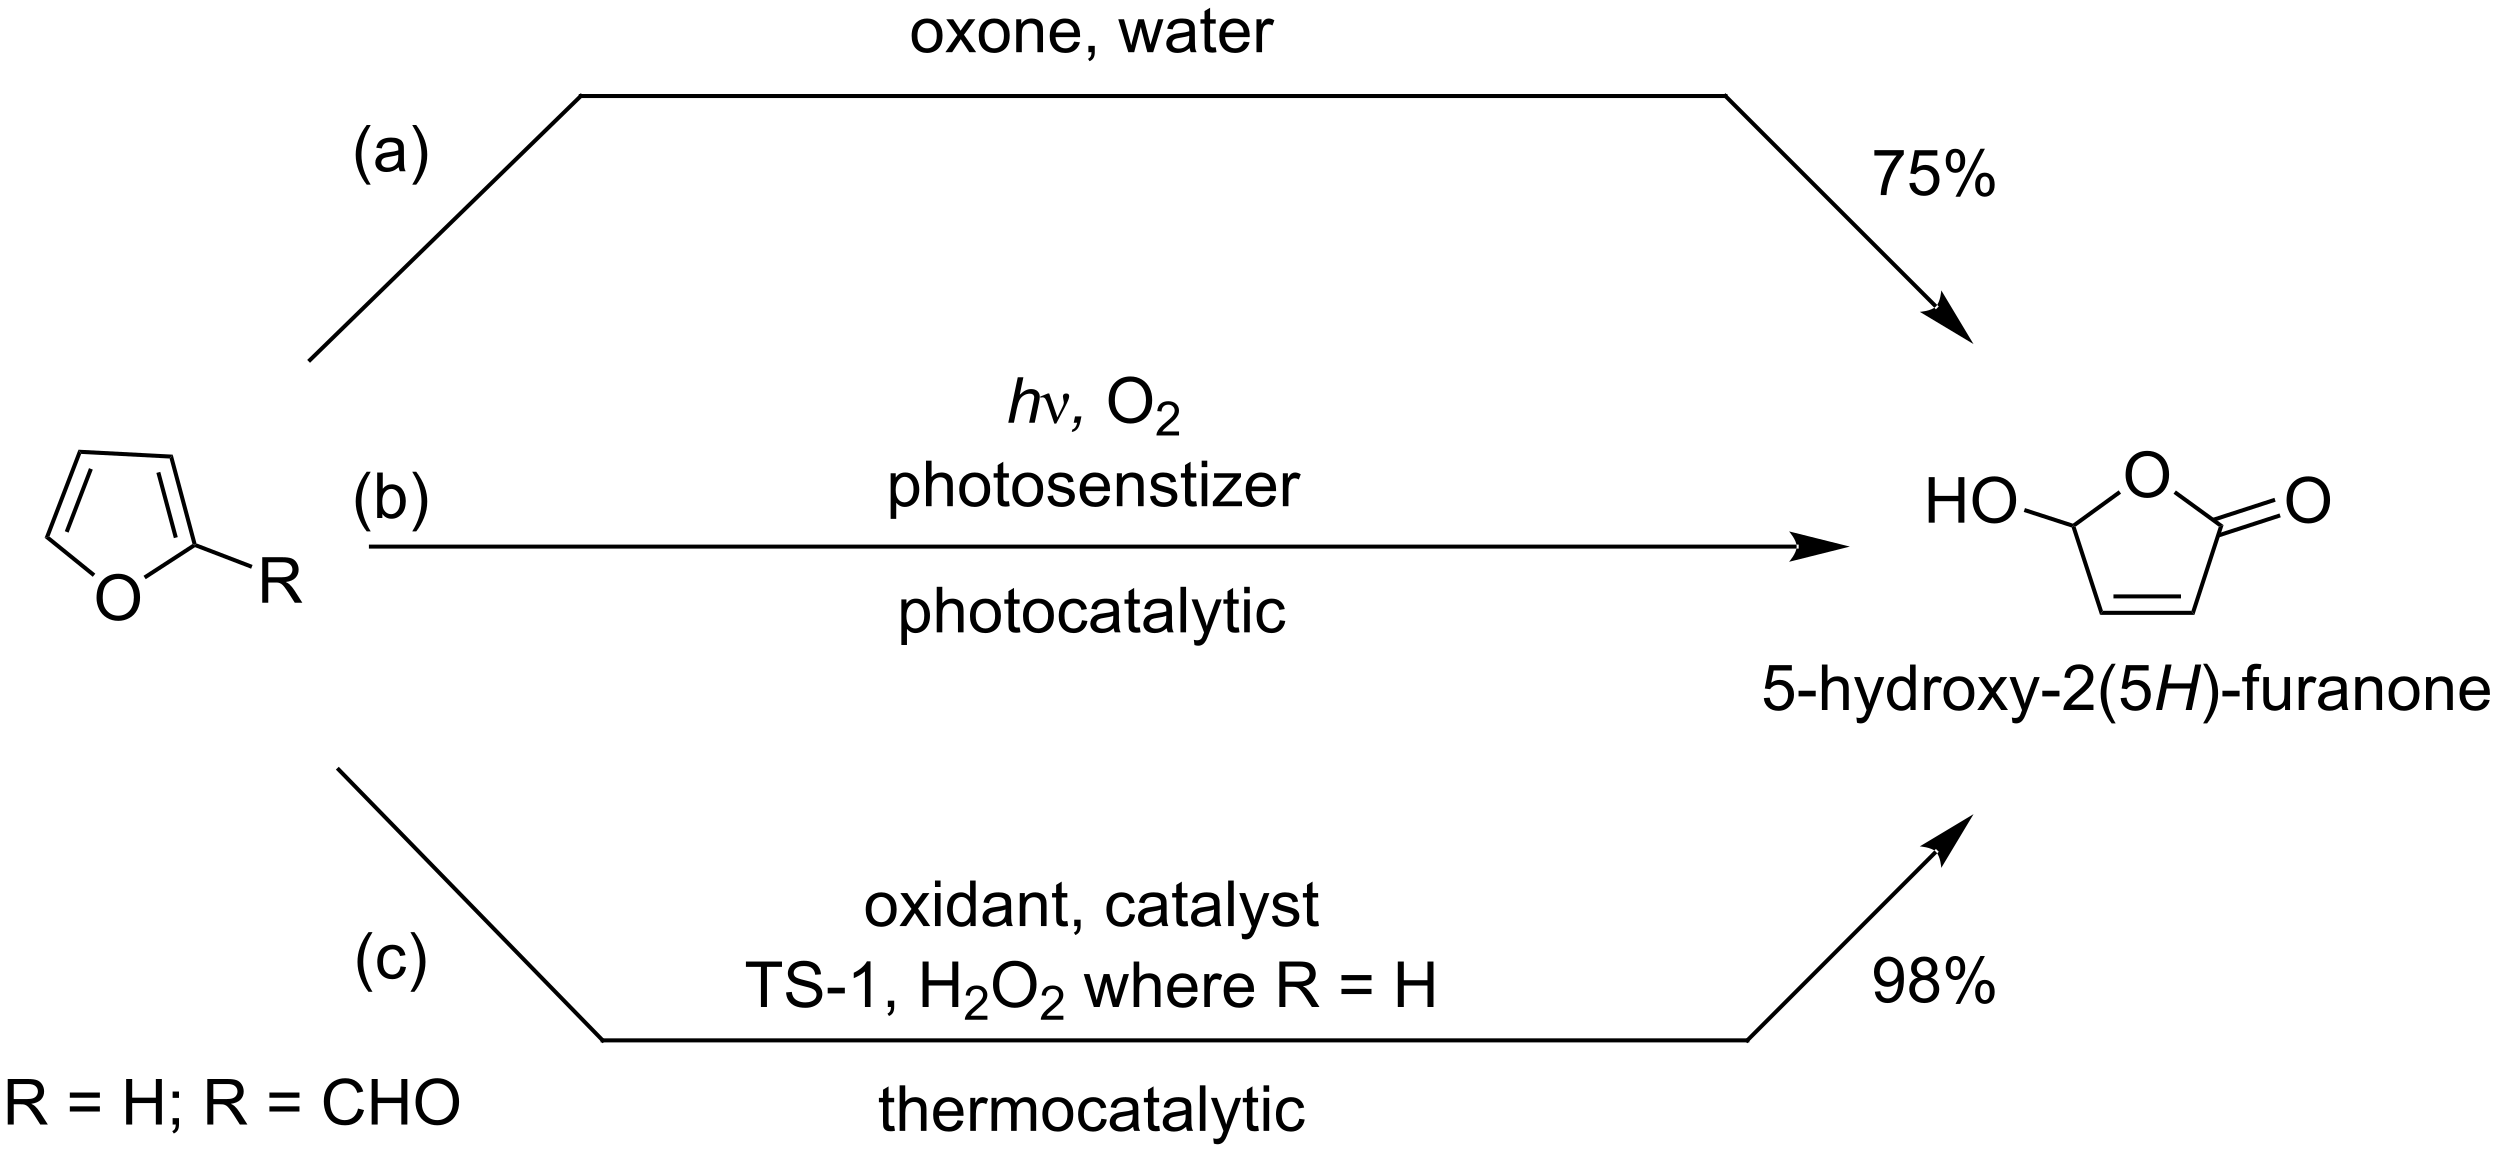<?xml version="1.0" encoding="UTF-8"?>
<!DOCTYPE svg PUBLIC '-//W3C//DTD SVG 1.0//EN'
          'http://www.w3.org/TR/2001/REC-SVG-20010904/DTD/svg10.dtd'>
<svg stroke-dasharray="none" shape-rendering="auto" xmlns="http://www.w3.org/2000/svg" font-family="'Dialog'" text-rendering="auto" width="863" fill-opacity="1" color-interpolation="auto" color-rendering="auto" preserveAspectRatio="xMidYMid meet" font-size="12px" viewBox="0 0 863 398" fill="black" xmlns:xlink="http://www.w3.org/1999/xlink" stroke="black" image-rendering="auto" stroke-miterlimit="10" stroke-linecap="square" stroke-linejoin="miter" font-style="normal" stroke-width="1" height="398" stroke-dashoffset="0" font-weight="normal" stroke-opacity="1"
><!--Generated by the Batik Graphics2D SVG Generator--><defs id="genericDefs"
  /><g
  ><defs id="defs1"
    ><clipPath clipPathUnits="userSpaceOnUse" id="clipPath1"
      ><path d="M1.281 2.28 L324.59 2.28 L324.59 151.399 L1.281 151.399 L1.281 2.28 Z"
      /></clipPath
      ><clipPath clipPathUnits="userSpaceOnUse" id="clipPath2"
      ><path d="M-0.342 5.058 L-0.342 150.032 L313.977 150.032 L313.977 5.058 Z"
      /></clipPath
    ></defs
    ><g transform="scale(2.667,2.667) translate(-1.281,-2.28) matrix(1.029,0,0,1.029,1.633,-2.924)"
    ><path d="M11.799 80.264 Q11.799 78.837 12.564 78.033 Q13.33 77.225 14.541 77.225 Q15.333 77.225 15.968 77.606 Q16.606 77.983 16.939 78.66 Q17.275 79.337 17.275 80.197 Q17.275 81.069 16.924 81.757 Q16.572 82.444 15.926 82.798 Q15.283 83.153 14.536 83.153 Q13.729 83.153 13.091 82.762 Q12.455 82.369 12.127 81.694 Q11.799 81.017 11.799 80.264 ZM12.58 80.275 Q12.58 81.311 13.135 81.908 Q13.692 82.501 14.533 82.501 Q15.387 82.501 15.939 81.9 Q16.494 81.298 16.494 80.194 Q16.494 79.494 16.257 78.973 Q16.02 78.452 15.564 78.165 Q15.111 77.876 14.544 77.876 Q13.739 77.876 13.158 78.431 Q12.58 78.983 12.58 80.275 Z" stroke="none" clip-path="url(#clipPath2)"
    /></g
    ><g transform="matrix(2.743,0,0,2.743,0.938,-13.875)"
    ><path d="M24.387 73.444 L24.174 73.635 L23.88 73.522 L20.997 62.764 L21.394 62.274 ZM22.03 72.652 L19.83 64.443 L19.338 64.575 L21.537 72.784 Z" stroke="none" clip-path="url(#clipPath2)"
    /></g
    ><g transform="matrix(2.743,0,0,2.743,0.938,-13.875)"
    ><path d="M21.394 62.274 L20.997 62.764 L9.874 62.181 L9.531 61.652 Z" stroke="none" clip-path="url(#clipPath2)"
    /></g
    ><g transform="matrix(2.743,0,0,2.743,0.938,-13.875)"
    ><path d="M9.531 61.652 L9.874 62.181 L5.883 72.579 L5.274 72.742 ZM10.859 63.973 L7.813 71.907 L8.29 72.09 L11.335 64.156 Z" stroke="none" clip-path="url(#clipPath2)"
    /></g
    ><g transform="matrix(2.743,0,0,2.743,0.938,-13.875)"
    ><path d="M5.274 72.742 L5.883 72.579 L11.653 77.252 L11.332 77.648 Z" stroke="none" clip-path="url(#clipPath2)"
    /></g
    ><g transform="matrix(2.743,0,0,2.743,0.938,-13.875)"
    ><path d="M17.996 77.951 L17.718 77.523 L23.88 73.522 L24.174 73.635 L24.204 73.92 Z" stroke="none" clip-path="url(#clipPath2)"
    /></g
    ><g transform="matrix(2.743,0,0,2.743,0.938,-13.875)"
    ><path d="M32.66 80.91 L32.66 75.183 L35.199 75.183 Q35.965 75.183 36.363 75.337 Q36.761 75.49 36.998 75.881 Q37.238 76.272 37.238 76.746 Q37.238 77.355 36.842 77.774 Q36.449 78.191 35.623 78.303 Q35.925 78.449 36.082 78.589 Q36.412 78.894 36.709 79.35 L37.707 80.91 L36.754 80.91 L35.996 79.717 Q35.662 79.201 35.446 78.928 Q35.233 78.654 35.063 78.545 Q34.894 78.436 34.717 78.394 Q34.59 78.365 34.295 78.365 L33.418 78.365 L33.418 80.91 L32.66 80.91 ZM33.418 77.709 L35.045 77.709 Q35.566 77.709 35.858 77.602 Q36.152 77.496 36.303 77.259 Q36.457 77.022 36.457 76.746 Q36.457 76.339 36.16 76.079 Q35.865 75.816 35.23 75.816 L33.418 75.816 L33.418 77.709 Z" stroke="none" clip-path="url(#clipPath2)"
    /></g
    ><g transform="matrix(2.743,0,0,2.743,0.938,-13.875)"
    ><path d="M24.204 73.92 L24.174 73.635 L24.387 73.444 L31.446 76.154 L31.263 76.63 Z" stroke="none" clip-path="url(#clipPath2)"
    /></g
    ><g transform="matrix(2.743,0,0,2.743,0.938,-13.875)"
    ><path d="M243.105 43.807 L243.105 43.807 L216.621 17.323 L216.441 17.143 L216.802 16.782 L216.982 16.962 L243.466 43.447 L243.647 43.627 L243.286 43.988 ZM248.023 48.364 L243.964 41.599 C243.964 41.599 243.878 43.035 243.286 43.627 C242.694 44.219 241.258 44.305 241.258 44.305 Z" stroke="none" clip-path="url(#clipPath2)"
    /></g
    ><g transform="matrix(2.743,0,0,2.743,0.938,-13.875)"
    ><path d="M225.762 74.102 L225.762 74.102 L46.34 74.102 L46.085 74.102 L46.085 73.592 L46.34 73.592 L225.762 73.592 L226.017 73.592 L226.017 74.102 ZM232.461 73.847 L224.808 71.933 C224.808 71.933 225.762 73.009 225.762 73.847 C225.762 74.684 224.808 75.76 224.808 75.76 Z" stroke="none" clip-path="url(#clipPath2)"
    /></g
    ><g transform="matrix(2.743,0,0,2.743,0.938,-13.875)"
    ><path d="M243.466 112.433 L243.466 112.433 L219.733 136.166 L219.553 136.346 L219.192 135.986 L219.373 135.805 L243.105 112.073 L243.286 111.892 L243.647 112.253 ZM248.023 107.516 L241.258 111.575 C241.258 111.575 242.694 111.661 243.286 112.253 C243.878 112.845 243.964 114.281 243.964 114.281 Z" stroke="none" clip-path="url(#clipPath2)"
    /></g
    ><g transform="matrix(2.743,0,0,2.743,0.938,-13.875)"
    ><path d="M267.156 64.836 Q267.156 63.409 267.922 62.605 Q268.688 61.797 269.899 61.797 Q270.69 61.797 271.326 62.178 Q271.964 62.555 272.297 63.232 Q272.633 63.909 272.633 64.769 Q272.633 65.641 272.281 66.329 Q271.93 67.016 271.284 67.37 Q270.641 67.725 269.894 67.725 Q269.086 67.725 268.448 67.334 Q267.813 66.941 267.485 66.266 Q267.156 65.589 267.156 64.836 ZM267.938 64.847 Q267.938 65.883 268.493 66.48 Q269.05 67.073 269.891 67.073 Q270.745 67.073 271.297 66.472 Q271.852 65.87 271.852 64.766 Q271.852 64.066 271.615 63.545 Q271.378 63.024 270.922 62.737 Q270.469 62.448 269.901 62.448 Q269.097 62.448 268.516 63.003 Q267.938 63.555 267.938 64.847 Z" stroke="none" clip-path="url(#clipPath2)"
    /></g
    ><g transform="matrix(2.743,0,0,2.743,0.938,-13.875)"
    ><path d="M287.413 68.045 Q287.413 66.618 288.178 65.813 Q288.944 65.006 290.155 65.006 Q290.947 65.006 291.582 65.386 Q292.22 65.763 292.553 66.441 Q292.889 67.118 292.889 67.977 Q292.889 68.849 292.538 69.537 Q292.186 70.224 291.54 70.579 Q290.897 70.933 290.15 70.933 Q289.342 70.933 288.704 70.542 Q288.069 70.149 287.741 69.474 Q287.413 68.797 287.413 68.045 ZM288.194 68.055 Q288.194 69.092 288.749 69.688 Q289.306 70.282 290.147 70.282 Q291.001 70.282 291.553 69.68 Q292.108 69.079 292.108 67.974 Q292.108 67.274 291.871 66.753 Q291.634 66.232 291.178 65.946 Q290.725 65.657 290.157 65.657 Q289.353 65.657 288.772 66.211 Q288.194 66.763 288.194 68.055 Z" stroke="none" clip-path="url(#clipPath2)"
    /></g
    ><g transform="matrix(2.743,0,0,2.743,0.938,-13.875)"
    ><path d="M242.38 70.834 L242.38 65.107 L243.137 65.107 L243.137 67.459 L246.114 67.459 L246.114 65.107 L246.872 65.107 L246.872 70.834 L246.114 70.834 L246.114 68.133 L243.137 68.133 L243.137 70.834 L242.38 70.834 ZM247.904 68.045 Q247.904 66.618 248.67 65.813 Q249.436 65.006 250.647 65.006 Q251.438 65.006 252.074 65.386 Q252.712 65.763 253.045 66.441 Q253.381 67.118 253.381 67.977 Q253.381 68.849 253.029 69.537 Q252.678 70.224 252.032 70.579 Q251.389 70.933 250.641 70.933 Q249.834 70.933 249.196 70.542 Q248.561 70.149 248.232 69.474 Q247.904 68.797 247.904 68.045 ZM248.686 68.055 Q248.686 69.092 249.24 69.688 Q249.798 70.282 250.639 70.282 Q251.493 70.282 252.045 69.68 Q252.6 69.079 252.6 67.974 Q252.6 67.274 252.363 66.753 Q252.126 66.232 251.67 65.946 Q251.217 65.657 250.649 65.657 Q249.845 65.657 249.264 66.211 Q248.686 66.763 248.686 68.055 Z" stroke="none" clip-path="url(#clipPath2)"
    /></g
    ><g transform="matrix(2.743,0,0,2.743,0.938,-13.875)"
    ><path d="M273.189 67.195 L273.489 66.782 L279.49 71.143 L278.891 71.338 Z" stroke="none" clip-path="url(#clipPath2)"
    /></g
    ><g transform="matrix(2.743,0,0,2.743,0.938,-13.875)"
    ><path d="M278.891 71.338 L279.49 71.143 L275.82 82.441 L275.449 81.93 Z" stroke="none" clip-path="url(#clipPath2)"
    /></g
    ><g transform="matrix(2.743,0,0,2.743,0.938,-13.875)"
    ><path d="M275.449 81.93 L275.82 82.441 L263.94 82.441 L264.311 81.93 ZM274.129 79.859 L265.631 79.859 L265.631 80.369 L274.129 80.369 Z" stroke="none" clip-path="url(#clipPath2)"
    /></g
    ><g transform="matrix(2.743,0,0,2.743,0.938,-13.875)"
    ><path d="M264.311 81.93 L263.94 82.441 L260.367 71.443 L260.569 71.24 L260.869 71.338 Z" stroke="none" clip-path="url(#clipPath2)"
    /></g
    ><g transform="matrix(2.743,0,0,2.743,0.938,-13.875)"
    ><path d="M266.288 66.77 L266.588 67.183 L260.869 71.338 L260.569 71.24 L260.524 70.957 Z" stroke="none" clip-path="url(#clipPath2)"
    /></g
    ><g transform="matrix(2.743,0,0,2.743,0.938,-13.875)"
    ><path d="M278.874 72.7 L286.685 70.162 L286.528 69.677 L278.716 72.215 ZM278.234 70.73 L286.045 68.192 L285.888 67.707 L278.076 70.245 Z" stroke="none" clip-path="url(#clipPath2)"
    /></g
    ><g transform="matrix(2.743,0,0,2.743,0.938,-13.875)"
    ><path d="M260.524 70.957 L260.569 71.24 L260.367 71.443 L254.339 69.484 L254.497 68.999 Z" stroke="none" clip-path="url(#clipPath2)"
    /></g
    ><g transform="matrix(2.743,0,0,2.743,0.938,-13.875)"
    ><path d="M221.631 92.913 L222.368 92.851 Q222.451 93.39 222.748 93.661 Q223.048 93.932 223.47 93.932 Q223.977 93.932 224.329 93.549 Q224.681 93.166 224.681 92.533 Q224.681 91.932 224.342 91.585 Q224.006 91.236 223.459 91.236 Q223.118 91.236 222.845 91.393 Q222.571 91.546 222.415 91.791 L221.756 91.705 L222.311 88.765 L225.157 88.765 L225.157 89.437 L222.873 89.437 L222.563 90.976 Q223.079 90.617 223.647 90.617 Q224.397 90.617 224.912 91.138 Q225.428 91.656 225.428 92.471 Q225.428 93.249 224.975 93.814 Q224.423 94.513 223.47 94.513 Q222.688 94.513 222.194 94.075 Q221.701 93.635 221.631 92.913 ZM226.002 92.695 L226.002 91.986 L228.161 91.986 L228.161 92.695 L226.002 92.695 ZM228.94 94.413 L228.94 88.687 L229.643 88.687 L229.643 90.742 Q230.135 90.171 230.885 90.171 Q231.346 90.171 231.685 90.354 Q232.026 90.533 232.172 90.854 Q232.317 91.174 232.317 91.783 L232.317 94.413 L231.614 94.413 L231.614 91.783 Q231.614 91.257 231.385 91.018 Q231.159 90.775 230.739 90.775 Q230.427 90.775 230.151 90.939 Q229.877 91.101 229.76 91.38 Q229.643 91.656 229.643 92.143 L229.643 94.413 L228.94 94.413 ZM233.358 96.013 L233.28 95.351 Q233.509 95.413 233.681 95.413 Q233.915 95.413 234.056 95.335 Q234.196 95.257 234.287 95.117 Q234.352 95.013 234.501 94.593 Q234.522 94.536 234.563 94.421 L232.99 90.265 L233.748 90.265 L234.61 92.666 Q234.78 93.124 234.912 93.627 Q235.032 93.143 235.201 92.682 L236.087 90.265 L236.79 90.265 L235.212 94.484 Q234.959 95.169 234.819 95.427 Q234.631 95.773 234.389 95.934 Q234.147 96.098 233.811 96.098 Q233.608 96.098 233.358 96.013 ZM240.079 94.413 L240.079 93.89 Q239.686 94.507 238.92 94.507 Q238.423 94.507 238.006 94.234 Q237.592 93.96 237.363 93.471 Q237.134 92.979 237.134 92.343 Q237.134 91.721 237.339 91.216 Q237.548 90.71 237.962 90.442 Q238.376 90.171 238.889 90.171 Q239.264 90.171 239.556 90.33 Q239.85 90.486 240.032 90.742 L240.032 88.687 L240.733 88.687 L240.733 94.413 L240.079 94.413 ZM237.858 92.343 Q237.858 93.14 238.194 93.536 Q238.53 93.929 238.985 93.929 Q239.446 93.929 239.769 93.552 Q240.092 93.174 240.092 92.4 Q240.092 91.549 239.764 91.15 Q239.436 90.752 238.954 90.752 Q238.485 90.752 238.17 91.135 Q237.858 91.518 237.858 92.343 ZM241.83 94.413 L241.83 90.265 L242.463 90.265 L242.463 90.893 Q242.705 90.453 242.909 90.312 Q243.114 90.171 243.362 90.171 Q243.716 90.171 244.083 90.398 L243.841 91.049 Q243.583 90.898 243.325 90.898 Q243.096 90.898 242.911 91.036 Q242.729 91.174 242.651 91.421 Q242.534 91.796 242.534 92.242 L242.534 94.413 L241.83 94.413 ZM244.239 92.338 Q244.239 91.187 244.88 90.632 Q245.416 90.171 246.185 90.171 Q247.041 90.171 247.583 90.731 Q248.127 91.291 248.127 92.281 Q248.127 93.08 247.885 93.541 Q247.645 93.999 247.187 94.255 Q246.729 94.507 246.185 94.507 Q245.315 94.507 244.776 93.95 Q244.239 93.39 244.239 92.338 ZM244.963 92.338 Q244.963 93.135 245.31 93.533 Q245.659 93.929 246.185 93.929 Q246.708 93.929 247.054 93.531 Q247.403 93.132 247.403 92.314 Q247.403 91.546 247.054 91.15 Q246.705 90.752 246.185 90.752 Q245.659 90.752 245.31 91.148 Q244.963 91.541 244.963 92.338 ZM248.483 94.413 L249.998 92.257 L248.595 90.265 L249.475 90.265 L250.11 91.236 Q250.29 91.515 250.399 91.703 Q250.571 91.445 250.717 91.244 L251.415 90.265 L252.256 90.265 L250.821 92.218 L252.365 94.413 L251.501 94.413 L250.649 93.124 L250.423 92.775 L249.334 94.413 L248.483 94.413 ZM252.92 96.013 L252.842 95.351 Q253.071 95.413 253.243 95.413 Q253.477 95.413 253.618 95.335 Q253.759 95.257 253.85 95.117 Q253.915 95.013 254.063 94.593 Q254.084 94.536 254.126 94.421 L252.553 90.265 L253.311 90.265 L254.173 92.666 Q254.342 93.124 254.475 93.627 Q254.595 93.143 254.764 92.682 L255.649 90.265 L256.353 90.265 L254.774 94.484 Q254.522 95.169 254.381 95.427 Q254.194 95.773 253.951 95.934 Q253.709 96.098 253.373 96.098 Q253.17 96.098 252.92 96.013 ZM256.678 92.695 L256.678 91.986 L258.837 91.986 L258.837 92.695 L256.678 92.695 ZM263.115 93.736 L263.115 94.413 L259.329 94.413 Q259.321 94.158 259.412 93.924 Q259.556 93.538 259.873 93.163 Q260.194 92.788 260.795 92.296 Q261.728 91.531 262.056 91.083 Q262.384 90.635 262.384 90.236 Q262.384 89.82 262.084 89.533 Q261.787 89.244 261.306 89.244 Q260.798 89.244 260.493 89.549 Q260.188 89.854 260.186 90.393 L259.462 90.32 Q259.537 89.51 260.022 89.088 Q260.506 88.663 261.321 88.663 Q262.147 88.663 262.626 89.122 Q263.108 89.578 263.108 90.252 Q263.108 90.596 262.967 90.929 Q262.826 91.26 262.498 91.627 Q262.173 91.994 261.415 92.635 Q260.782 93.166 260.603 93.356 Q260.423 93.546 260.306 93.736 L263.115 93.736 ZM265.409 96.098 Q264.825 95.364 264.421 94.38 Q264.02 93.393 264.02 92.338 Q264.02 91.408 264.322 90.557 Q264.674 89.57 265.409 88.588 L265.911 88.588 Q265.44 89.4 265.286 89.749 Q265.049 90.288 264.911 90.874 Q264.744 91.604 264.744 92.343 Q264.744 94.221 265.911 96.098 L265.409 96.098 ZM266.534 92.913 L267.27 92.851 Q267.354 93.39 267.651 93.661 Q267.95 93.932 268.372 93.932 Q268.88 93.932 269.231 93.549 Q269.583 93.166 269.583 92.533 Q269.583 91.932 269.244 91.585 Q268.909 91.236 268.362 91.236 Q268.02 91.236 267.747 91.393 Q267.474 91.546 267.317 91.791 L266.659 91.705 L267.213 88.765 L270.06 88.765 L270.06 89.437 L267.776 89.437 L267.466 90.976 Q267.981 90.617 268.549 90.617 Q269.299 90.617 269.815 91.138 Q270.33 91.656 270.33 92.471 Q270.33 93.249 269.877 93.814 Q269.325 94.513 268.372 94.513 Q267.591 94.513 267.096 94.075 Q266.604 93.635 266.534 92.913 Z" stroke="none" clip-path="url(#clipPath2)"
    /></g
    ><g transform="matrix(2.743,0,0,2.743,0.938,-13.875)"
    ><path d="M270.985 94.413 L272.186 88.687 L272.946 88.687 L272.452 91.064 L275.42 91.064 L275.915 88.687 L276.681 88.687 L275.485 94.413 L274.72 94.413 L275.282 91.713 L272.319 91.713 L271.751 94.413 L270.985 94.413 Z" stroke="none" clip-path="url(#clipPath2)"
    /></g
    ><g transform="matrix(2.743,0,0,2.743,0.938,-13.875)"
    ><path d="M277.416 96.098 L276.911 96.098 Q278.08 94.221 278.08 92.343 Q278.08 91.609 277.911 90.885 Q277.778 90.299 277.541 89.76 Q277.388 89.408 276.911 88.588 L277.416 88.588 Q278.151 89.57 278.502 90.557 Q278.802 91.408 278.802 92.338 Q278.802 93.393 278.398 94.38 Q277.994 95.364 277.416 96.098 ZM279.346 92.695 L279.346 91.986 L281.505 91.986 L281.505 92.695 L279.346 92.695 ZM282.45 94.413 L282.45 90.812 L281.83 90.812 L281.83 90.265 L282.45 90.265 L282.45 89.822 Q282.45 89.406 282.526 89.203 Q282.627 88.929 282.882 88.76 Q283.138 88.588 283.599 88.588 Q283.895 88.588 284.255 88.658 L284.151 89.273 Q283.932 89.234 283.737 89.234 Q283.416 89.234 283.284 89.372 Q283.151 89.507 283.151 89.882 L283.151 90.265 L283.958 90.265 L283.958 90.812 L283.151 90.812 L283.151 94.413 L282.45 94.413 ZM287.225 94.413 L287.225 93.804 Q286.74 94.507 285.907 94.507 Q285.54 94.507 285.222 94.367 Q284.905 94.226 284.748 94.013 Q284.595 93.799 284.532 93.492 Q284.49 93.283 284.49 92.835 L284.49 90.265 L285.194 90.265 L285.194 92.564 Q285.194 93.117 285.235 93.307 Q285.303 93.585 285.517 93.744 Q285.733 93.9 286.048 93.9 Q286.365 93.9 286.642 93.739 Q286.92 93.578 287.035 93.299 Q287.149 93.018 287.149 92.486 L287.149 90.265 L287.853 90.265 L287.853 94.413 L287.225 94.413 ZM288.947 94.413 L288.947 90.265 L289.58 90.265 L289.58 90.893 Q289.822 90.453 290.026 90.312 Q290.231 90.171 290.479 90.171 Q290.833 90.171 291.2 90.398 L290.958 91.049 Q290.7 90.898 290.442 90.898 Q290.213 90.898 290.028 91.036 Q289.846 91.174 289.768 91.421 Q289.651 91.796 289.651 92.242 L289.651 94.413 L288.947 94.413 ZM294.325 93.9 Q293.935 94.234 293.572 94.372 Q293.213 94.507 292.799 94.507 Q292.114 94.507 291.747 94.174 Q291.38 93.838 291.38 93.32 Q291.38 93.015 291.518 92.763 Q291.659 92.51 291.882 92.359 Q292.106 92.205 292.388 92.127 Q292.596 92.072 293.013 92.023 Q293.864 91.921 294.268 91.781 Q294.27 91.635 294.27 91.596 Q294.27 91.166 294.072 90.992 Q293.802 90.752 293.27 90.752 Q292.776 90.752 292.539 90.927 Q292.302 91.101 292.19 91.541 L291.502 91.447 Q291.596 91.007 291.81 90.736 Q292.026 90.463 292.432 90.317 Q292.838 90.171 293.372 90.171 Q293.903 90.171 294.234 90.296 Q294.567 90.421 294.724 90.611 Q294.88 90.799 294.942 91.088 Q294.979 91.268 294.979 91.736 L294.979 92.674 Q294.979 93.656 295.023 93.916 Q295.067 94.174 295.2 94.413 L294.466 94.413 Q294.356 94.195 294.325 93.9 ZM294.268 92.33 Q293.885 92.486 293.119 92.596 Q292.685 92.658 292.505 92.736 Q292.325 92.814 292.226 92.966 Q292.13 93.117 292.13 93.299 Q292.13 93.58 292.343 93.768 Q292.557 93.955 292.966 93.955 Q293.372 93.955 293.687 93.778 Q294.005 93.601 294.153 93.291 Q294.268 93.054 294.268 92.588 L294.268 92.33 ZM296.069 94.413 L296.069 90.265 L296.701 90.265 L296.701 90.854 Q297.157 90.171 298.022 90.171 Q298.397 90.171 298.709 90.307 Q299.024 90.439 299.181 90.658 Q299.337 90.877 299.399 91.179 Q299.438 91.374 299.438 91.861 L299.438 94.413 L298.735 94.413 L298.735 91.89 Q298.735 91.46 298.652 91.247 Q298.571 91.033 298.363 90.908 Q298.155 90.781 297.873 90.781 Q297.423 90.781 297.097 91.067 Q296.772 91.351 296.772 92.148 L296.772 94.413 L296.069 94.413 ZM300.255 92.338 Q300.255 91.187 300.895 90.632 Q301.432 90.171 302.2 90.171 Q303.057 90.171 303.599 90.731 Q304.143 91.291 304.143 92.281 Q304.143 93.08 303.901 93.541 Q303.661 93.999 303.203 94.255 Q302.744 94.507 302.2 94.507 Q301.33 94.507 300.791 93.95 Q300.255 93.39 300.255 92.338 ZM300.979 92.338 Q300.979 93.135 301.325 93.533 Q301.674 93.929 302.2 93.929 Q302.724 93.929 303.07 93.531 Q303.419 93.132 303.419 92.314 Q303.419 91.546 303.07 91.15 Q302.721 90.752 302.2 90.752 Q301.674 90.752 301.325 91.148 Q300.979 91.541 300.979 92.338 ZM304.967 94.413 L304.967 90.265 L305.6 90.265 L305.6 90.854 Q306.056 90.171 306.92 90.171 Q307.295 90.171 307.608 90.307 Q307.923 90.439 308.079 90.658 Q308.235 90.877 308.298 91.179 Q308.337 91.374 308.337 91.861 L308.337 94.413 L307.634 94.413 L307.634 91.89 Q307.634 91.46 307.55 91.247 Q307.47 91.033 307.261 90.908 Q307.053 90.781 306.772 90.781 Q306.321 90.781 305.996 91.067 Q305.67 91.351 305.67 92.148 L305.67 94.413 L304.967 94.413 ZM312.255 93.078 L312.981 93.166 Q312.81 93.804 312.343 94.156 Q311.88 94.507 311.159 94.507 Q310.247 94.507 309.713 93.947 Q309.182 93.385 309.182 92.374 Q309.182 91.328 309.721 90.749 Q310.26 90.171 311.119 90.171 Q311.95 90.171 312.476 90.739 Q313.005 91.304 313.005 92.33 Q313.005 92.393 313.002 92.518 L309.909 92.518 Q309.947 93.203 310.294 93.567 Q310.643 93.929 311.161 93.929 Q311.549 93.929 311.822 93.726 Q312.096 93.523 312.255 93.078 ZM309.947 91.939 L312.263 91.939 Q312.216 91.416 311.997 91.156 Q311.661 90.749 311.127 90.749 Q310.643 90.749 310.312 91.075 Q309.981 91.398 309.947 91.939 Z" stroke="none" clip-path="url(#clipPath2)"
    /></g
    ><g transform="matrix(2.743,0,0,2.743,0.938,-13.875)"
    ><path d="M45.809 28.3 Q45.226 27.565 44.822 26.581 Q44.421 25.594 44.421 24.539 Q44.421 23.61 44.724 22.758 Q45.075 21.771 45.809 20.789 L46.312 20.789 Q45.841 21.602 45.687 21.951 Q45.45 22.49 45.312 23.076 Q45.145 23.805 45.145 24.544 Q45.145 26.422 46.312 28.3 L45.809 28.3 ZM49.835 26.102 Q49.445 26.435 49.083 26.573 Q48.724 26.709 48.309 26.709 Q47.624 26.709 47.257 26.375 Q46.89 26.039 46.89 25.521 Q46.89 25.216 47.028 24.964 Q47.169 24.711 47.393 24.56 Q47.617 24.407 47.898 24.328 Q48.106 24.274 48.523 24.224 Q49.374 24.123 49.778 23.982 Q49.781 23.836 49.781 23.797 Q49.781 23.367 49.583 23.193 Q49.312 22.953 48.781 22.953 Q48.286 22.953 48.049 23.128 Q47.812 23.302 47.7 23.742 L47.013 23.649 Q47.106 23.209 47.32 22.938 Q47.536 22.664 47.942 22.518 Q48.349 22.373 48.882 22.373 Q49.414 22.373 49.744 22.498 Q50.078 22.623 50.234 22.813 Q50.39 23 50.453 23.289 Q50.489 23.469 50.489 23.938 L50.489 24.875 Q50.489 25.857 50.533 26.117 Q50.578 26.375 50.71 26.615 L49.976 26.615 Q49.867 26.396 49.835 26.102 ZM49.778 24.532 Q49.395 24.688 48.63 24.797 Q48.195 24.86 48.015 24.938 Q47.835 25.016 47.736 25.167 Q47.64 25.318 47.64 25.5 Q47.64 25.782 47.854 25.969 Q48.067 26.157 48.476 26.157 Q48.882 26.157 49.197 25.979 Q49.515 25.802 49.664 25.492 Q49.778 25.255 49.778 24.789 L49.778 24.532 ZM52.04 28.3 L51.535 28.3 Q52.704 26.422 52.704 24.544 Q52.704 23.81 52.535 23.086 Q52.402 22.5 52.165 21.961 Q52.011 21.61 51.535 20.789 L52.04 20.789 Q52.774 21.771 53.126 22.758 Q53.425 23.61 53.425 24.539 Q53.425 25.594 53.022 26.581 Q52.618 27.565 52.04 28.3 Z" stroke="none" clip-path="url(#clipPath2)"
    /></g
    ><g transform="matrix(2.743,0,0,2.743,0.938,-13.875)"
    ><path d="M45.809 71.935 Q45.226 71.201 44.822 70.216 Q44.421 69.229 44.421 68.175 Q44.421 67.245 44.724 66.393 Q45.075 65.406 45.809 64.425 L46.312 64.425 Q45.841 65.237 45.687 65.586 Q45.45 66.125 45.312 66.711 Q45.145 67.44 45.145 68.18 Q45.145 70.058 46.312 71.935 L45.809 71.935 ZM47.778 70.25 L47.124 70.25 L47.124 64.524 L47.828 64.524 L47.828 66.565 Q48.273 66.008 48.966 66.008 Q49.349 66.008 49.69 66.162 Q50.031 66.315 50.252 66.597 Q50.474 66.875 50.599 67.271 Q50.724 67.664 50.724 68.112 Q50.724 69.18 50.195 69.763 Q49.669 70.344 48.929 70.344 Q48.195 70.344 47.778 69.729 L47.778 70.25 ZM47.77 68.143 Q47.77 68.891 47.974 69.222 Q48.304 69.766 48.872 69.766 Q49.333 69.766 49.669 69.365 Q50.005 68.964 50.005 68.172 Q50.005 67.36 49.682 66.974 Q49.359 66.586 48.903 66.586 Q48.442 66.586 48.106 66.987 Q47.77 67.386 47.77 68.143 ZM52.04 71.935 L51.535 71.935 Q52.704 70.058 52.704 68.18 Q52.704 67.445 52.535 66.722 Q52.402 66.136 52.165 65.597 Q52.011 65.245 51.535 64.425 L52.04 64.425 Q52.774 65.406 53.126 66.393 Q53.425 67.245 53.425 68.175 Q53.425 69.229 53.022 70.216 Q52.618 71.201 52.04 71.935 Z" stroke="none" clip-path="url(#clipPath2)"
    /></g
    ><g transform="matrix(2.743,0,0,2.743,0.938,-13.875)"
    ><path d="M46.034 129.878 Q45.451 129.144 45.047 128.16 Q44.646 127.173 44.646 126.118 Q44.646 125.188 44.948 124.337 Q45.3 123.35 46.034 122.368 L46.537 122.368 Q46.065 123.18 45.912 123.529 Q45.675 124.068 45.537 124.654 Q45.37 125.383 45.37 126.123 Q45.37 128.001 46.537 129.878 L46.034 129.878 ZM50.06 126.673 L50.753 126.764 Q50.638 127.477 50.172 127.883 Q49.706 128.287 49.026 128.287 Q48.175 128.287 47.657 127.73 Q47.138 127.173 47.138 126.133 Q47.138 125.462 47.36 124.959 Q47.584 124.454 48.039 124.204 Q48.495 123.951 49.029 123.951 Q49.706 123.951 50.136 124.292 Q50.565 124.633 50.685 125.264 L50.003 125.368 Q49.904 124.951 49.657 124.74 Q49.409 124.529 49.057 124.529 Q48.526 124.529 48.193 124.91 Q47.862 125.29 47.862 126.115 Q47.862 126.951 48.182 127.331 Q48.503 127.709 49.019 127.709 Q49.432 127.709 49.709 127.456 Q49.987 127.201 50.06 126.673 ZM51.815 129.878 L51.31 129.878 Q52.479 128.001 52.479 126.123 Q52.479 125.389 52.31 124.665 Q52.177 124.079 51.94 123.54 Q51.787 123.188 51.31 122.368 L51.815 122.368 Q52.55 123.35 52.901 124.337 Q53.201 125.188 53.201 126.118 Q53.201 127.173 52.797 128.16 Q52.394 129.144 51.815 129.878 Z" stroke="none" clip-path="url(#clipPath2)"
    /></g
    ><g transform="matrix(2.743,0,0,2.743,0.938,-13.875)"
    ><path d="M114.386 9.554 Q114.386 8.403 115.027 7.848 Q115.563 7.387 116.332 7.387 Q117.188 7.387 117.73 7.947 Q118.274 8.507 118.274 9.497 Q118.274 10.296 118.032 10.757 Q117.793 11.216 117.334 11.471 Q116.876 11.723 116.332 11.723 Q115.462 11.723 114.923 11.166 Q114.386 10.606 114.386 9.554 ZM115.11 9.554 Q115.11 10.351 115.457 10.749 Q115.806 11.145 116.332 11.145 Q116.855 11.145 117.201 10.747 Q117.55 10.348 117.55 9.531 Q117.55 8.762 117.201 8.367 Q116.853 7.968 116.332 7.968 Q115.806 7.968 115.457 8.364 Q115.11 8.757 115.11 9.554 ZM118.63 11.63 L120.145 9.473 L118.742 7.481 L119.622 7.481 L120.257 8.453 Q120.437 8.731 120.546 8.919 Q120.718 8.661 120.864 8.46 L121.562 7.481 L122.403 7.481 L120.968 9.434 L122.513 11.63 L121.648 11.63 L120.796 10.341 L120.57 9.992 L119.481 11.63 L118.63 11.63 ZM122.835 9.554 Q122.835 8.403 123.476 7.848 Q124.013 7.387 124.781 7.387 Q125.638 7.387 126.179 7.947 Q126.724 8.507 126.724 9.497 Q126.724 10.296 126.481 10.757 Q126.242 11.216 125.784 11.471 Q125.325 11.723 124.781 11.723 Q123.911 11.723 123.372 11.166 Q122.835 10.606 122.835 9.554 ZM123.559 9.554 Q123.559 10.351 123.906 10.749 Q124.255 11.145 124.781 11.145 Q125.304 11.145 125.651 10.747 Q126 10.348 126 9.531 Q126 8.762 125.651 8.367 Q125.302 7.968 124.781 7.968 Q124.255 7.968 123.906 8.364 Q123.559 8.757 123.559 9.554 ZM127.548 11.63 L127.548 7.481 L128.181 7.481 L128.181 8.07 Q128.636 7.387 129.501 7.387 Q129.876 7.387 130.188 7.523 Q130.504 7.656 130.66 7.874 Q130.816 8.093 130.879 8.395 Q130.918 8.591 130.918 9.078 L130.918 11.63 L130.214 11.63 L130.214 9.106 Q130.214 8.677 130.131 8.463 Q130.05 8.249 129.842 8.124 Q129.634 7.997 129.352 7.997 Q128.902 7.997 128.576 8.283 Q128.251 8.567 128.251 9.364 L128.251 11.63 L127.548 11.63 ZM134.835 10.294 L135.562 10.382 Q135.39 11.02 134.924 11.372 Q134.46 11.723 133.739 11.723 Q132.828 11.723 132.294 11.164 Q131.763 10.601 131.763 9.591 Q131.763 8.544 132.302 7.965 Q132.841 7.387 133.7 7.387 Q134.531 7.387 135.057 7.955 Q135.585 8.52 135.585 9.546 Q135.585 9.609 135.583 9.734 L132.489 9.734 Q132.528 10.419 132.875 10.783 Q133.224 11.145 133.742 11.145 Q134.13 11.145 134.403 10.942 Q134.677 10.739 134.835 10.294 ZM132.528 9.156 L134.843 9.156 Q134.797 8.632 134.578 8.372 Q134.242 7.965 133.708 7.965 Q133.224 7.965 132.893 8.291 Q132.562 8.614 132.528 9.156 ZM136.629 11.63 L136.629 10.828 L137.431 10.828 L137.431 11.63 Q137.431 12.072 137.274 12.343 Q137.118 12.614 136.777 12.762 L136.582 12.463 Q136.806 12.364 136.91 12.174 Q137.017 11.986 137.027 11.63 L136.629 11.63 ZM141.657 11.63 L140.386 7.481 L141.113 7.481 L141.774 9.874 L142.019 10.765 Q142.035 10.7 142.235 9.911 L142.894 7.481 L143.618 7.481 L144.238 9.887 L144.446 10.679 L144.683 9.88 L145.394 7.481 L146.079 7.481 L144.782 11.63 L144.05 11.63 L143.392 9.145 L143.23 8.437 L142.392 11.63 L141.657 11.63 ZM149.375 11.117 Q148.984 11.45 148.622 11.588 Q148.263 11.723 147.849 11.723 Q147.164 11.723 146.797 11.39 Q146.429 11.054 146.429 10.536 Q146.429 10.231 146.567 9.979 Q146.708 9.726 146.932 9.575 Q147.156 9.421 147.437 9.343 Q147.645 9.289 148.062 9.239 Q148.914 9.137 149.317 8.997 Q149.32 8.851 149.32 8.812 Q149.32 8.382 149.122 8.208 Q148.851 7.968 148.32 7.968 Q147.825 7.968 147.588 8.143 Q147.351 8.317 147.239 8.757 L146.552 8.664 Q146.645 8.223 146.859 7.952 Q147.075 7.679 147.481 7.533 Q147.888 7.387 148.422 7.387 Q148.953 7.387 149.284 7.512 Q149.617 7.637 149.773 7.827 Q149.929 8.015 149.992 8.304 Q150.028 8.484 150.028 8.953 L150.028 9.89 Q150.028 10.872 150.072 11.132 Q150.117 11.39 150.25 11.63 L149.515 11.63 Q149.406 11.411 149.375 11.117 ZM149.317 9.546 Q148.935 9.703 148.169 9.812 Q147.734 9.874 147.554 9.953 Q147.375 10.031 147.276 10.182 Q147.179 10.333 147.179 10.515 Q147.179 10.796 147.393 10.984 Q147.606 11.171 148.015 11.171 Q148.422 11.171 148.737 10.994 Q149.054 10.817 149.203 10.507 Q149.317 10.27 149.317 9.804 L149.317 9.546 ZM152.652 10.999 L152.754 11.622 Q152.457 11.684 152.222 11.684 Q151.839 11.684 151.629 11.565 Q151.418 11.442 151.332 11.244 Q151.246 11.046 151.246 10.414 L151.246 8.028 L150.73 8.028 L150.73 7.481 L151.246 7.481 L151.246 6.452 L151.946 6.031 L151.946 7.481 L152.652 7.481 L152.652 8.028 L151.946 8.028 L151.946 10.453 Q151.946 10.755 151.983 10.841 Q152.019 10.927 152.102 10.979 Q152.188 11.028 152.345 11.028 Q152.462 11.028 152.652 10.999 ZM156.179 10.294 L156.906 10.382 Q156.734 11.02 156.268 11.372 Q155.804 11.723 155.083 11.723 Q154.172 11.723 153.638 11.164 Q153.106 10.601 153.106 9.591 Q153.106 8.544 153.645 7.965 Q154.185 7.387 155.044 7.387 Q155.875 7.387 156.401 7.955 Q156.929 8.52 156.929 9.546 Q156.929 9.609 156.927 9.734 L153.833 9.734 Q153.872 10.419 154.218 10.783 Q154.567 11.145 155.085 11.145 Q155.474 11.145 155.747 10.942 Q156.02 10.739 156.179 10.294 ZM153.872 9.156 L156.187 9.156 Q156.14 8.632 155.922 8.372 Q155.585 7.965 155.052 7.965 Q154.567 7.965 154.237 8.291 Q153.906 8.614 153.872 9.156 ZM157.782 11.63 L157.782 7.481 L158.415 7.481 L158.415 8.109 Q158.657 7.669 158.86 7.528 Q159.066 7.387 159.313 7.387 Q159.668 7.387 160.035 7.614 L159.793 8.265 Q159.535 8.114 159.277 8.114 Q159.048 8.114 158.863 8.252 Q158.681 8.39 158.602 8.637 Q158.485 9.012 158.485 9.458 L158.485 11.63 L157.782 11.63 Z" stroke="none" clip-path="url(#clipPath2)"
    /></g
    ><g transform="matrix(2.743,0,0,2.743,0.938,-13.875)"
    ><path d="M108.607 119.524 Q108.607 118.373 109.248 117.819 Q109.784 117.358 110.552 117.358 Q111.409 117.358 111.951 117.918 Q112.495 118.478 112.495 119.467 Q112.495 120.267 112.253 120.728 Q112.013 121.186 111.555 121.441 Q111.097 121.694 110.552 121.694 Q109.683 121.694 109.144 121.136 Q108.607 120.576 108.607 119.524 ZM109.331 119.524 Q109.331 120.321 109.677 120.72 Q110.026 121.115 110.552 121.115 Q111.076 121.115 111.422 120.717 Q111.771 120.319 111.771 119.501 Q111.771 118.733 111.422 118.337 Q111.073 117.938 110.552 117.938 Q110.026 117.938 109.677 118.334 Q109.331 118.728 109.331 119.524 ZM112.85 121.6 L114.366 119.444 L112.963 117.451 L113.843 117.451 L114.478 118.423 Q114.658 118.701 114.767 118.889 Q114.939 118.631 115.085 118.431 L115.783 117.451 L116.624 117.451 L115.189 119.405 L116.733 121.6 L115.869 121.6 L115.017 120.311 L114.791 119.962 L113.702 121.6 L112.85 121.6 ZM117.322 116.681 L117.322 115.873 L118.025 115.873 L118.025 116.681 L117.322 116.681 ZM117.322 121.6 L117.322 117.451 L118.025 117.451 L118.025 121.6 L117.322 121.6 ZM121.787 121.6 L121.787 121.076 Q121.394 121.694 120.628 121.694 Q120.13 121.694 119.714 121.42 Q119.3 121.147 119.071 120.657 Q118.841 120.165 118.841 119.53 Q118.841 118.907 119.047 118.402 Q119.255 117.897 119.669 117.629 Q120.084 117.358 120.597 117.358 Q120.972 117.358 121.263 117.517 Q121.558 117.673 121.74 117.928 L121.74 115.873 L122.44 115.873 L122.44 121.6 L121.787 121.6 ZM119.565 119.53 Q119.565 120.326 119.901 120.722 Q120.237 121.115 120.693 121.115 Q121.154 121.115 121.477 120.738 Q121.8 120.36 121.8 119.587 Q121.8 118.735 121.472 118.337 Q121.144 117.938 120.662 117.938 Q120.193 117.938 119.878 118.321 Q119.565 118.704 119.565 119.53 ZM126.252 121.087 Q125.861 121.42 125.499 121.558 Q125.14 121.694 124.725 121.694 Q124.041 121.694 123.673 121.36 Q123.306 121.024 123.306 120.506 Q123.306 120.201 123.444 119.949 Q123.585 119.696 123.809 119.545 Q124.033 119.392 124.314 119.313 Q124.522 119.259 124.939 119.209 Q125.791 119.108 126.194 118.967 Q126.197 118.821 126.197 118.782 Q126.197 118.353 125.999 118.178 Q125.728 117.938 125.197 117.938 Q124.702 117.938 124.465 118.113 Q124.228 118.287 124.116 118.728 L123.429 118.634 Q123.522 118.194 123.736 117.923 Q123.952 117.649 124.358 117.504 Q124.765 117.358 125.298 117.358 Q125.83 117.358 126.16 117.483 Q126.494 117.608 126.65 117.798 Q126.806 117.985 126.869 118.274 Q126.905 118.454 126.905 118.923 L126.905 119.86 Q126.905 120.842 126.95 121.103 Q126.994 121.36 127.127 121.6 L126.392 121.6 Q126.283 121.381 126.252 121.087 ZM126.194 119.517 Q125.811 119.673 125.046 119.782 Q124.611 119.845 124.431 119.923 Q124.252 120.001 124.153 120.152 Q124.056 120.303 124.056 120.485 Q124.056 120.767 124.27 120.954 Q124.483 121.142 124.892 121.142 Q125.298 121.142 125.614 120.965 Q125.931 120.787 126.08 120.478 Q126.194 120.24 126.194 119.774 L126.194 119.517 ZM127.995 121.6 L127.995 117.451 L128.628 117.451 L128.628 118.04 Q129.084 117.358 129.948 117.358 Q130.323 117.358 130.636 117.493 Q130.951 117.626 131.107 117.845 Q131.263 118.063 131.326 118.365 Q131.365 118.561 131.365 119.048 L131.365 121.6 L130.662 121.6 L130.662 119.076 Q130.662 118.647 130.578 118.433 Q130.498 118.22 130.289 118.095 Q130.081 117.967 129.8 117.967 Q129.349 117.967 129.024 118.254 Q128.698 118.537 128.698 119.334 L128.698 121.6 L127.995 121.6 ZM133.978 120.97 L134.08 121.592 Q133.783 121.655 133.548 121.655 Q133.166 121.655 132.955 121.535 Q132.744 121.412 132.658 121.215 Q132.572 121.017 132.572 120.384 L132.572 117.998 L132.056 117.998 L132.056 117.451 L132.572 117.451 L132.572 116.423 L133.272 116.001 L133.272 117.451 L133.978 117.451 L133.978 117.998 L133.272 117.998 L133.272 120.423 Q133.272 120.725 133.309 120.811 Q133.345 120.897 133.429 120.949 Q133.515 120.998 133.671 120.998 Q133.788 120.998 133.978 120.97 ZM134.849 121.6 L134.849 120.798 L135.651 120.798 L135.651 121.6 Q135.651 122.043 135.495 122.313 Q135.339 122.584 134.998 122.733 L134.802 122.433 Q135.026 122.334 135.131 122.144 Q135.237 121.957 135.248 121.6 L134.849 121.6 ZM141.818 120.079 L142.511 120.17 Q142.396 120.884 141.93 121.29 Q141.464 121.694 140.784 121.694 Q139.933 121.694 139.414 121.136 Q138.896 120.579 138.896 119.54 Q138.896 118.868 139.117 118.365 Q139.341 117.86 139.797 117.61 Q140.253 117.358 140.787 117.358 Q141.464 117.358 141.893 117.699 Q142.323 118.04 142.443 118.67 L141.761 118.774 Q141.662 118.358 141.414 118.147 Q141.167 117.936 140.815 117.936 Q140.284 117.936 139.951 118.316 Q139.62 118.696 139.62 119.522 Q139.62 120.358 139.94 120.738 Q140.261 121.115 140.776 121.115 Q141.19 121.115 141.466 120.863 Q141.745 120.608 141.818 120.079 ZM145.818 121.087 Q145.427 121.42 145.065 121.558 Q144.706 121.694 144.292 121.694 Q143.607 121.694 143.24 121.36 Q142.873 121.024 142.873 120.506 Q142.873 120.201 143.011 119.949 Q143.151 119.696 143.375 119.545 Q143.599 119.392 143.881 119.313 Q144.089 119.259 144.506 119.209 Q145.357 119.108 145.761 118.967 Q145.763 118.821 145.763 118.782 Q145.763 118.353 145.565 118.178 Q145.294 117.938 144.763 117.938 Q144.268 117.938 144.031 118.113 Q143.794 118.287 143.683 118.728 L142.995 118.634 Q143.089 118.194 143.302 117.923 Q143.518 117.649 143.925 117.504 Q144.331 117.358 144.865 117.358 Q145.396 117.358 145.727 117.483 Q146.06 117.608 146.216 117.798 Q146.373 117.985 146.435 118.274 Q146.472 118.454 146.472 118.923 L146.472 119.86 Q146.472 120.842 146.516 121.103 Q146.56 121.36 146.693 121.6 L145.959 121.6 Q145.849 121.381 145.818 121.087 ZM145.761 119.517 Q145.378 119.673 144.612 119.782 Q144.177 119.845 143.998 119.923 Q143.818 120.001 143.719 120.152 Q143.623 120.303 143.623 120.485 Q143.623 120.767 143.836 120.954 Q144.05 121.142 144.459 121.142 Q144.865 121.142 145.18 120.965 Q145.498 120.787 145.646 120.478 Q145.761 120.24 145.761 119.774 L145.761 119.517 ZM149.095 120.97 L149.197 121.592 Q148.9 121.655 148.666 121.655 Q148.283 121.655 148.072 121.535 Q147.861 121.412 147.775 121.215 Q147.689 121.017 147.689 120.384 L147.689 117.998 L147.173 117.998 L147.173 117.451 L147.689 117.451 L147.689 116.423 L148.39 116.001 L148.39 117.451 L149.095 117.451 L149.095 117.998 L148.39 117.998 L148.39 120.423 Q148.39 120.725 148.426 120.811 Q148.463 120.897 148.546 120.949 Q148.632 120.998 148.788 120.998 Q148.905 120.998 149.095 120.97 ZM152.49 121.087 Q152.099 121.42 151.737 121.558 Q151.378 121.694 150.964 121.694 Q150.279 121.694 149.912 121.36 Q149.544 121.024 149.544 120.506 Q149.544 120.201 149.683 119.949 Q149.823 119.696 150.047 119.545 Q150.271 119.392 150.552 119.313 Q150.761 119.259 151.177 119.209 Q152.029 119.108 152.433 118.967 Q152.435 118.821 152.435 118.782 Q152.435 118.353 152.237 118.178 Q151.966 117.938 151.435 117.938 Q150.94 117.938 150.703 118.113 Q150.466 118.287 150.354 118.728 L149.667 118.634 Q149.761 118.194 149.974 117.923 Q150.19 117.649 150.597 117.504 Q151.003 117.358 151.537 117.358 Q152.068 117.358 152.399 117.483 Q152.732 117.608 152.888 117.798 Q153.044 117.985 153.107 118.274 Q153.143 118.454 153.143 118.923 L153.143 119.86 Q153.143 120.842 153.188 121.103 Q153.232 121.36 153.365 121.6 L152.631 121.6 Q152.521 121.381 152.49 121.087 ZM152.433 119.517 Q152.05 119.673 151.284 119.782 Q150.849 119.845 150.669 119.923 Q150.49 120.001 150.391 120.152 Q150.294 120.303 150.294 120.485 Q150.294 120.767 150.508 120.954 Q150.722 121.142 151.131 121.142 Q151.537 121.142 151.852 120.965 Q152.169 120.787 152.318 120.478 Q152.433 120.24 152.433 119.774 L152.433 119.517 ZM154.218 121.6 L154.218 115.873 L154.921 115.873 L154.921 121.6 L154.218 121.6 ZM155.979 123.199 L155.901 122.537 Q156.131 122.6 156.302 122.6 Q156.537 122.6 156.677 122.522 Q156.818 122.444 156.909 122.303 Q156.974 122.199 157.123 121.78 Q157.143 121.722 157.185 121.608 L155.612 117.451 L156.37 117.451 L157.232 119.853 Q157.401 120.311 157.534 120.813 Q157.654 120.329 157.823 119.868 L158.709 117.451 L159.412 117.451 L157.834 121.67 Q157.581 122.355 157.44 122.613 Q157.253 122.959 157.011 123.121 Q156.768 123.285 156.433 123.285 Q156.229 123.285 155.979 123.199 ZM159.729 120.36 L160.425 120.251 Q160.482 120.67 160.75 120.894 Q161.018 121.115 161.498 121.115 Q161.982 121.115 162.216 120.918 Q162.451 120.72 162.451 120.454 Q162.451 120.217 162.245 120.079 Q162.099 119.985 161.526 119.842 Q160.753 119.647 160.453 119.504 Q160.154 119.36 160 119.11 Q159.847 118.858 159.847 118.553 Q159.847 118.274 159.972 118.04 Q160.099 117.803 160.318 117.647 Q160.482 117.524 160.766 117.441 Q161.05 117.358 161.373 117.358 Q161.862 117.358 162.229 117.498 Q162.599 117.639 162.774 117.879 Q162.951 118.118 163.018 118.522 L162.331 118.615 Q162.284 118.295 162.058 118.115 Q161.834 117.936 161.425 117.936 Q160.94 117.936 160.732 118.097 Q160.526 118.256 160.526 118.47 Q160.526 118.608 160.612 118.717 Q160.698 118.829 160.881 118.905 Q160.987 118.944 161.503 119.084 Q162.248 119.282 162.542 119.41 Q162.839 119.537 163.006 119.78 Q163.175 120.022 163.175 120.381 Q163.175 120.733 162.969 121.043 Q162.763 121.353 162.375 121.524 Q161.99 121.694 161.503 121.694 Q160.693 121.694 160.268 121.358 Q159.847 121.022 159.729 120.36 ZM165.544 120.97 L165.646 121.592 Q165.349 121.655 165.115 121.655 Q164.732 121.655 164.521 121.535 Q164.31 121.412 164.224 121.215 Q164.138 121.017 164.138 120.384 L164.138 117.998 L163.623 117.998 L163.623 117.451 L164.138 117.451 L164.138 116.423 L164.839 116.001 L164.839 117.451 L165.544 117.451 L165.544 117.998 L164.839 117.998 L164.839 120.423 Q164.839 120.725 164.875 120.811 Q164.912 120.897 164.995 120.949 Q165.081 120.998 165.237 120.998 Q165.354 120.998 165.544 120.97 Z" stroke="none" clip-path="url(#clipPath2)"
    /></g
    ><g transform="matrix(2.743,0,0,2.743,0.938,-13.875)"
    ><path d="M95.418 131.79 L95.418 126.738 L93.53 126.738 L93.53 126.063 L98.069 126.063 L98.069 126.738 L96.176 126.738 L96.176 131.79 L95.418 131.79 ZM98.588 129.949 L99.305 129.886 Q99.354 130.316 99.539 130.592 Q99.726 130.868 100.117 131.037 Q100.508 131.207 100.995 131.207 Q101.43 131.207 101.76 131.079 Q102.094 130.949 102.255 130.725 Q102.416 130.501 102.416 130.235 Q102.416 129.964 102.26 129.764 Q102.104 129.563 101.745 129.425 Q101.516 129.337 100.726 129.147 Q99.937 128.957 99.62 128.79 Q99.211 128.574 99.008 128.256 Q98.807 127.938 98.807 127.543 Q98.807 127.11 99.052 126.733 Q99.299 126.355 99.771 126.16 Q100.245 125.964 100.823 125.964 Q101.461 125.964 101.945 126.17 Q102.432 126.376 102.693 126.774 Q102.956 127.173 102.976 127.675 L102.25 127.73 Q102.19 127.188 101.851 126.912 Q101.516 126.634 100.854 126.634 Q100.166 126.634 99.851 126.886 Q99.539 127.136 99.539 127.493 Q99.539 127.8 99.76 128.001 Q99.979 128.199 100.903 128.41 Q101.828 128.618 102.172 128.774 Q102.672 129.003 102.909 129.358 Q103.148 129.712 103.148 130.173 Q103.148 130.628 102.885 131.035 Q102.625 131.438 102.133 131.665 Q101.643 131.889 101.031 131.889 Q100.252 131.889 99.726 131.662 Q99.203 131.433 98.903 130.98 Q98.604 130.524 98.588 129.949 ZM103.82 130.071 L103.82 129.363 L105.979 129.363 L105.979 130.071 L103.82 130.071 ZM109.211 131.79 L108.508 131.79 L108.508 127.308 Q108.252 127.55 107.841 127.793 Q107.43 128.035 107.101 128.157 L107.101 127.477 Q107.69 127.199 108.13 126.805 Q108.573 126.41 108.758 126.04 L109.211 126.04 L109.211 131.79 ZM111.389 131.79 L111.389 130.988 L112.191 130.988 L112.191 131.79 Q112.191 132.233 112.035 132.503 Q111.879 132.774 111.538 132.923 L111.342 132.623 Q111.566 132.524 111.67 132.334 Q111.777 132.147 111.788 131.79 L111.389 131.79 ZM115.764 131.79 L115.764 126.063 L116.522 126.063 L116.522 128.415 L119.499 128.415 L119.499 126.063 L120.256 126.063 L120.256 131.79 L119.499 131.79 L119.499 129.089 L116.522 129.089 L116.522 131.79 L115.764 131.79 Z" stroke="none" clip-path="url(#clipPath2)"
    /></g
    ><g transform="matrix(2.743,0,0,2.743,0.938,-13.875)"
    ><path d="M123.922 132.882 L123.922 133.39 L121.082 133.39 Q121.077 133.198 121.145 133.023 Q121.252 132.734 121.491 132.452 Q121.731 132.171 122.182 131.802 Q122.881 131.228 123.127 130.892 Q123.374 130.556 123.374 130.257 Q123.374 129.945 123.149 129.73 Q122.926 129.513 122.565 129.513 Q122.184 129.513 121.956 129.742 Q121.727 129.97 121.725 130.374 L121.182 130.32 Q121.239 129.712 121.602 129.396 Q121.965 129.077 122.577 129.077 Q123.196 129.077 123.555 129.421 Q123.916 129.763 123.916 130.269 Q123.916 130.527 123.811 130.777 Q123.706 131.025 123.46 131.3 Q123.215 131.575 122.647 132.056 Q122.172 132.454 122.038 132.597 Q121.903 132.739 121.815 132.882 L123.922 132.882 Z" stroke="none" clip-path="url(#clipPath2)"
    /></g
    ><g transform="matrix(2.743,0,0,2.743,0.938,-13.875)"
    ><path d="M124.626 129.001 Q124.626 127.574 125.391 126.769 Q126.157 125.962 127.368 125.962 Q128.16 125.962 128.795 126.342 Q129.433 126.72 129.767 127.397 Q130.102 128.074 130.102 128.933 Q130.102 129.805 129.751 130.493 Q129.399 131.18 128.754 131.535 Q128.11 131.889 127.363 131.889 Q126.556 131.889 125.918 131.498 Q125.282 131.105 124.954 130.43 Q124.626 129.753 124.626 129.001 ZM125.407 129.011 Q125.407 130.048 125.962 130.644 Q126.519 131.238 127.36 131.238 Q128.214 131.238 128.767 130.636 Q129.321 130.035 129.321 128.93 Q129.321 128.23 129.084 127.709 Q128.847 127.188 128.392 126.902 Q127.938 126.613 127.371 126.613 Q126.566 126.613 125.985 127.168 Q125.407 127.72 125.407 129.011 Z" stroke="none" clip-path="url(#clipPath2)"
    /></g
    ><g transform="matrix(2.743,0,0,2.743,0.938,-13.875)"
    ><path d="M133.482 132.882 L133.482 133.39 L130.642 133.39 Q130.636 133.198 130.705 133.023 Q130.812 132.734 131.05 132.452 Q131.291 132.171 131.742 131.802 Q132.441 131.228 132.687 130.892 Q132.933 130.556 132.933 130.257 Q132.933 129.945 132.708 129.73 Q132.486 129.513 132.125 129.513 Q131.744 129.513 131.515 129.742 Q131.287 129.97 131.285 130.374 L130.742 130.32 Q130.798 129.712 131.162 129.396 Q131.525 129.077 132.136 129.077 Q132.755 129.077 133.115 129.421 Q133.476 129.763 133.476 130.269 Q133.476 130.527 133.371 130.777 Q133.265 131.025 133.019 131.3 Q132.775 131.575 132.207 132.056 Q131.732 132.454 131.597 132.597 Q131.462 132.739 131.375 132.882 L133.482 132.882 Z" stroke="none" clip-path="url(#clipPath2)"
    /></g
    ><g transform="matrix(2.743,0,0,2.743,0.938,-13.875)"
    ><path d="M137.314 131.79 L136.043 127.641 L136.77 127.641 L137.431 130.035 L137.676 130.925 Q137.692 130.86 137.892 130.071 L138.551 127.641 L139.275 127.641 L139.895 130.048 L140.103 130.839 L140.34 130.04 L141.051 127.641 L141.736 127.641 L140.439 131.79 L139.708 131.79 L139.049 129.305 L138.887 128.597 L138.049 131.79 L137.314 131.79 ZM142.326 131.79 L142.326 126.063 L143.029 126.063 L143.029 128.118 Q143.521 127.548 144.271 127.548 Q144.732 127.548 145.071 127.73 Q145.412 127.91 145.558 128.23 Q145.704 128.55 145.704 129.16 L145.704 131.79 L145 131.79 L145 129.16 Q145 128.634 144.771 128.394 Q144.545 128.152 144.125 128.152 Q143.813 128.152 143.537 128.316 Q143.263 128.477 143.146 128.756 Q143.029 129.032 143.029 129.519 L143.029 131.79 L142.326 131.79 ZM149.614 130.454 L150.34 130.542 Q150.168 131.18 149.702 131.532 Q149.239 131.884 148.517 131.884 Q147.606 131.884 147.072 131.324 Q146.541 130.761 146.541 129.751 Q146.541 128.704 147.08 128.126 Q147.619 127.548 148.478 127.548 Q149.309 127.548 149.835 128.115 Q150.364 128.68 150.364 129.707 Q150.364 129.769 150.361 129.894 L147.267 129.894 Q147.306 130.579 147.653 130.944 Q148.002 131.305 148.52 131.305 Q148.908 131.305 149.181 131.102 Q149.455 130.899 149.614 130.454 ZM147.306 129.316 L149.622 129.316 Q149.575 128.792 149.356 128.532 Q149.02 128.126 148.486 128.126 Q148.002 128.126 147.671 128.451 Q147.34 128.774 147.306 129.316 ZM151.217 131.79 L151.217 127.641 L151.85 127.641 L151.85 128.269 Q152.092 127.829 152.295 127.688 Q152.5 127.548 152.748 127.548 Q153.102 127.548 153.469 127.774 L153.227 128.425 Q152.969 128.274 152.712 128.274 Q152.482 128.274 152.297 128.412 Q152.115 128.55 152.037 128.798 Q151.92 129.173 151.92 129.618 L151.92 131.79 L151.217 131.79 ZM156.727 130.454 L157.454 130.542 Q157.282 131.18 156.816 131.532 Q156.352 131.884 155.631 131.884 Q154.719 131.884 154.185 131.324 Q153.654 130.761 153.654 129.751 Q153.654 128.704 154.193 128.126 Q154.732 127.548 155.592 127.548 Q156.422 127.548 156.948 128.115 Q157.477 128.68 157.477 129.707 Q157.477 129.769 157.475 129.894 L154.381 129.894 Q154.42 130.579 154.766 130.944 Q155.115 131.305 155.633 131.305 Q156.021 131.305 156.295 131.102 Q156.568 130.899 156.727 130.454 ZM154.42 129.316 L156.735 129.316 Q156.688 128.792 156.469 128.532 Q156.133 128.126 155.6 128.126 Q155.115 128.126 154.784 128.451 Q154.454 128.774 154.42 129.316 ZM160.662 131.79 L160.662 126.063 L163.201 126.063 Q163.967 126.063 164.365 126.217 Q164.763 126.371 165 126.761 Q165.24 127.152 165.24 127.626 Q165.24 128.235 164.844 128.655 Q164.451 129.071 163.625 129.183 Q163.928 129.329 164.084 129.47 Q164.415 129.774 164.712 130.23 L165.709 131.79 L164.756 131.79 L163.998 130.597 Q163.665 130.082 163.448 129.808 Q163.235 129.535 163.066 129.425 Q162.896 129.316 162.719 129.274 Q162.592 129.246 162.297 129.246 L161.42 129.246 L161.42 131.79 L160.662 131.79 ZM161.42 128.589 L163.047 128.589 Q163.568 128.589 163.86 128.483 Q164.154 128.376 164.305 128.139 Q164.459 127.902 164.459 127.626 Q164.459 127.22 164.162 126.959 Q163.868 126.696 163.232 126.696 L161.42 126.696 L161.42 128.589 ZM172.258 128.423 L168.477 128.423 L168.477 127.766 L172.258 127.766 L172.258 128.423 ZM172.258 130.16 L168.477 130.16 L168.477 129.503 L172.258 129.503 L172.258 130.16 ZM175.567 131.79 L175.567 126.063 L176.325 126.063 L176.325 128.415 L179.301 128.415 L179.301 126.063 L180.059 126.063 L180.059 131.79 L179.301 131.79 L179.301 129.089 L176.325 129.089 L176.325 131.79 L175.567 131.79 Z" stroke="none" clip-path="url(#clipPath2)"
    /></g
    ><g transform="matrix(2.743,0,0,2.743,0.938,-13.875)"
    ><path d="M112.187 146.744 L112.289 147.367 Q111.992 147.429 111.757 147.429 Q111.375 147.429 111.164 147.309 Q110.953 147.187 110.867 146.989 Q110.781 146.791 110.781 146.158 L110.781 143.773 L110.265 143.773 L110.265 143.226 L110.781 143.226 L110.781 142.197 L111.481 141.775 L111.481 143.226 L112.187 143.226 L112.187 143.773 L111.481 143.773 L111.481 146.197 Q111.481 146.5 111.518 146.585 Q111.554 146.671 111.638 146.723 Q111.724 146.773 111.88 146.773 Q111.997 146.773 112.187 146.744 ZM112.876 147.375 L112.876 141.648 L113.579 141.648 L113.579 143.703 Q114.071 143.132 114.821 143.132 Q115.282 143.132 115.621 143.315 Q115.962 143.494 116.108 143.815 Q116.254 144.135 116.254 144.744 L116.254 147.375 L115.55 147.375 L115.55 144.744 Q115.55 144.218 115.321 143.979 Q115.095 143.737 114.675 143.737 Q114.363 143.737 114.087 143.9 Q113.813 144.062 113.696 144.341 Q113.579 144.617 113.579 145.104 L113.579 147.375 L112.876 147.375 ZM120.164 146.039 L120.89 146.127 Q120.718 146.765 120.252 147.117 Q119.789 147.468 119.067 147.468 Q118.156 147.468 117.622 146.908 Q117.091 146.346 117.091 145.335 Q117.091 144.289 117.63 143.71 Q118.169 143.132 119.028 143.132 Q119.859 143.132 120.385 143.7 Q120.914 144.265 120.914 145.291 Q120.914 145.354 120.911 145.479 L117.817 145.479 Q117.856 146.164 118.203 146.528 Q118.552 146.89 119.07 146.89 Q119.458 146.89 119.731 146.687 Q120.005 146.484 120.164 146.039 ZM117.856 144.9 L120.171 144.9 Q120.125 144.377 119.906 144.117 Q119.57 143.71 119.036 143.71 Q118.552 143.71 118.221 144.036 Q117.89 144.359 117.856 144.9 ZM121.766 147.375 L121.766 143.226 L122.399 143.226 L122.399 143.854 Q122.641 143.414 122.845 143.273 Q123.05 143.132 123.298 143.132 Q123.652 143.132 124.019 143.359 L123.777 144.01 Q123.519 143.859 123.261 143.859 Q123.032 143.859 122.847 143.997 Q122.665 144.135 122.587 144.382 Q122.47 144.757 122.47 145.203 L122.47 147.375 L121.766 147.375 ZM124.438 147.375 L124.438 143.226 L125.066 143.226 L125.066 143.807 Q125.261 143.502 125.584 143.317 Q125.91 143.132 126.324 143.132 Q126.785 143.132 127.079 143.325 Q127.376 143.515 127.496 143.859 Q127.988 143.132 128.777 143.132 Q129.394 143.132 129.725 143.473 Q130.058 143.815 130.058 144.525 L130.058 147.375 L129.36 147.375 L129.36 144.76 Q129.36 144.338 129.29 144.153 Q129.222 143.968 129.043 143.856 Q128.863 143.742 128.621 143.742 Q128.183 143.742 127.894 144.033 Q127.605 144.322 127.605 144.963 L127.605 147.375 L126.902 147.375 L126.902 144.679 Q126.902 144.21 126.73 143.976 Q126.558 143.742 126.168 143.742 Q125.871 143.742 125.618 143.898 Q125.368 144.054 125.254 144.356 Q125.141 144.656 125.141 145.221 L125.141 147.375 L124.438 147.375 ZM130.839 145.299 Q130.839 144.148 131.48 143.593 Q132.017 143.132 132.785 143.132 Q133.642 143.132 134.183 143.692 Q134.727 144.252 134.727 145.242 Q134.727 146.041 134.485 146.502 Q134.246 146.96 133.787 147.216 Q133.329 147.468 132.785 147.468 Q131.915 147.468 131.376 146.911 Q130.839 146.351 130.839 145.299 ZM131.563 145.299 Q131.563 146.096 131.91 146.494 Q132.259 146.89 132.785 146.89 Q133.308 146.89 133.655 146.492 Q134.004 146.093 134.004 145.275 Q134.004 144.507 133.655 144.112 Q133.306 143.713 132.785 143.713 Q132.259 143.713 131.91 144.109 Q131.563 144.502 131.563 145.299 ZM138.257 145.854 L138.95 145.945 Q138.835 146.658 138.369 147.065 Q137.903 147.468 137.224 147.468 Q136.372 147.468 135.854 146.911 Q135.335 146.354 135.335 145.315 Q135.335 144.643 135.557 144.14 Q135.781 143.635 136.237 143.385 Q136.692 143.132 137.226 143.132 Q137.903 143.132 138.333 143.473 Q138.763 143.815 138.882 144.445 L138.2 144.549 Q138.101 144.132 137.854 143.921 Q137.606 143.71 137.255 143.71 Q136.724 143.71 136.39 144.091 Q136.06 144.471 136.06 145.296 Q136.06 146.132 136.38 146.512 Q136.7 146.89 137.216 146.89 Q137.63 146.89 137.906 146.637 Q138.185 146.382 138.257 145.854 ZM142.257 146.862 Q141.867 147.195 141.505 147.333 Q141.145 147.468 140.731 147.468 Q140.047 147.468 139.679 147.135 Q139.312 146.799 139.312 146.281 Q139.312 145.976 139.45 145.723 Q139.591 145.471 139.815 145.32 Q140.039 145.166 140.32 145.088 Q140.528 145.033 140.945 144.984 Q141.797 144.882 142.2 144.742 Q142.203 144.596 142.203 144.557 Q142.203 144.127 142.005 143.953 Q141.734 143.713 141.203 143.713 Q140.708 143.713 140.471 143.887 Q140.234 144.062 140.122 144.502 L139.435 144.408 Q139.528 143.968 139.742 143.697 Q139.958 143.424 140.364 143.278 Q140.77 143.132 141.304 143.132 Q141.835 143.132 142.166 143.257 Q142.5 143.382 142.656 143.572 Q142.812 143.76 142.875 144.049 Q142.911 144.229 142.911 144.697 L142.911 145.635 Q142.911 146.617 142.955 146.877 Q143 147.135 143.132 147.375 L142.398 147.375 Q142.289 147.156 142.257 146.862 ZM142.2 145.291 Q141.817 145.447 141.052 145.557 Q140.617 145.619 140.437 145.697 Q140.257 145.775 140.159 145.927 Q140.062 146.078 140.062 146.26 Q140.062 146.541 140.276 146.729 Q140.489 146.916 140.898 146.916 Q141.304 146.916 141.619 146.739 Q141.937 146.562 142.085 146.252 Q142.2 146.015 142.2 145.549 L142.2 145.291 ZM145.535 146.744 L145.636 147.367 Q145.339 147.429 145.105 147.429 Q144.722 147.429 144.511 147.309 Q144.3 147.187 144.214 146.989 Q144.129 146.791 144.129 146.158 L144.129 143.773 L143.613 143.773 L143.613 143.226 L144.129 143.226 L144.129 142.197 L144.829 141.775 L144.829 143.226 L145.535 143.226 L145.535 143.773 L144.829 143.773 L144.829 146.197 Q144.829 146.5 144.865 146.585 Q144.902 146.671 144.985 146.723 Q145.071 146.773 145.227 146.773 Q145.345 146.773 145.535 146.744 ZM148.929 146.862 Q148.539 147.195 148.177 147.333 Q147.817 147.468 147.403 147.468 Q146.718 147.468 146.351 147.135 Q145.984 146.799 145.984 146.281 Q145.984 145.976 146.122 145.723 Q146.263 145.471 146.487 145.32 Q146.71 145.166 146.992 145.088 Q147.2 145.033 147.617 144.984 Q148.468 144.882 148.872 144.742 Q148.875 144.596 148.875 144.557 Q148.875 144.127 148.677 143.953 Q148.406 143.713 147.875 143.713 Q147.38 143.713 147.143 143.887 Q146.906 144.062 146.794 144.502 L146.106 144.408 Q146.2 143.968 146.414 143.697 Q146.63 143.424 147.036 143.278 Q147.442 143.132 147.976 143.132 Q148.507 143.132 148.838 143.257 Q149.172 143.382 149.328 143.572 Q149.484 143.76 149.547 144.049 Q149.583 144.229 149.583 144.697 L149.583 145.635 Q149.583 146.617 149.627 146.877 Q149.672 147.135 149.804 147.375 L149.07 147.375 Q148.96 147.156 148.929 146.862 ZM148.872 145.291 Q148.489 145.447 147.724 145.557 Q147.289 145.619 147.109 145.697 Q146.929 145.775 146.83 145.927 Q146.734 146.078 146.734 146.26 Q146.734 146.541 146.947 146.729 Q147.161 146.916 147.57 146.916 Q147.976 146.916 148.291 146.739 Q148.609 146.562 148.757 146.252 Q148.872 146.015 148.872 145.549 L148.872 145.291 ZM150.657 147.375 L150.657 141.648 L151.36 141.648 L151.36 147.375 L150.657 147.375 ZM152.419 148.973 L152.341 148.312 Q152.57 148.375 152.742 148.375 Q152.976 148.375 153.117 148.296 Q153.257 148.218 153.349 148.078 Q153.414 147.973 153.562 147.554 Q153.583 147.497 153.625 147.382 L152.052 143.226 L152.81 143.226 L153.672 145.627 Q153.841 146.085 153.974 146.588 Q154.093 146.104 154.263 145.643 L155.148 143.226 L155.851 143.226 L154.273 147.445 Q154.02 148.13 153.88 148.387 Q153.692 148.734 153.45 148.895 Q153.208 149.059 152.872 149.059 Q152.669 149.059 152.419 148.973 ZM157.984 146.744 L158.085 147.367 Q157.789 147.429 157.554 147.429 Q157.172 147.429 156.96 147.309 Q156.75 147.187 156.664 146.989 Q156.578 146.791 156.578 146.158 L156.578 143.773 L156.062 143.773 L156.062 143.226 L156.578 143.226 L156.578 142.197 L157.278 141.775 L157.278 143.226 L157.984 143.226 L157.984 143.773 L157.278 143.773 L157.278 146.197 Q157.278 146.5 157.315 146.585 Q157.351 146.671 157.435 146.723 Q157.52 146.773 157.677 146.773 Q157.794 146.773 157.984 146.744 ZM158.675 142.455 L158.675 141.648 L159.379 141.648 L159.379 142.455 L158.675 142.455 ZM158.675 147.375 L158.675 143.226 L159.379 143.226 L159.379 147.375 L158.675 147.375 ZM163.156 145.854 L163.849 145.945 Q163.734 146.658 163.268 147.065 Q162.802 147.468 162.122 147.468 Q161.27 147.468 160.752 146.911 Q160.234 146.354 160.234 145.315 Q160.234 144.643 160.455 144.14 Q160.679 143.635 161.135 143.385 Q161.591 143.132 162.125 143.132 Q162.802 143.132 163.231 143.473 Q163.661 143.815 163.781 144.445 L163.099 144.549 Q163 144.132 162.752 143.921 Q162.505 143.71 162.153 143.71 Q161.622 143.71 161.289 144.091 Q160.958 144.471 160.958 145.296 Q160.958 146.132 161.278 146.512 Q161.599 146.89 162.114 146.89 Q162.528 146.89 162.804 146.637 Q163.083 146.382 163.156 145.854 Z" stroke="none" clip-path="url(#clipPath2)"
    /></g
    ><g transform="matrix(2.743,0,0,2.743,0.938,-13.875)"
    ><path d="M126.546 58.262 L127.742 52.535 L128.45 52.535 L127.992 54.733 Q128.388 54.35 128.726 54.187 Q129.067 54.02 129.427 54.02 Q129.942 54.02 130.226 54.291 Q130.513 54.562 130.513 55.007 Q130.513 55.225 130.388 55.812 L129.875 58.262 L129.169 58.262 L129.695 55.749 Q129.809 55.202 129.809 55.062 Q129.809 54.858 129.669 54.731 Q129.528 54.6 129.263 54.6 Q128.88 54.6 128.531 54.804 Q128.184 55.004 127.987 55.353 Q127.789 55.702 127.624 56.481 L127.255 58.262 L126.546 58.262 Z" stroke="none" clip-path="url(#clipPath2)"
    /></g
    ><g transform="matrix(2.743,0,0,2.743,0.938,-13.875)"
    ><path d="M132.345 58.371 L131.48 55.809 Q131.394 55.554 131.253 55.309 Q131.113 55.062 130.868 55.062 Q130.751 55.062 130.608 55.114 L130.553 54.975 L131.527 54.577 L131.699 54.577 L132.727 57.582 L133.363 56.28 Q133.54 55.929 133.54 55.731 Q133.54 55.569 133.472 55.28 Q133.423 55.069 133.423 54.965 Q133.423 54.577 133.839 54.577 Q134.212 54.577 134.212 54.929 Q134.212 55.278 133.696 56.257 L132.579 58.371 L132.345 58.371 Z" stroke="none" clip-path="url(#clipPath2)"
    /></g
    ><g transform="matrix(2.743,0,0,2.743,0.938,-13.875)"
    ><path d="M134.782 58.262 L134.949 57.46 L135.753 57.46 L135.61 58.16 Q135.477 58.791 135.196 59.082 Q134.917 59.377 134.54 59.418 L134.605 59.111 Q135.071 58.981 135.22 58.262 L134.782 58.262 Z" stroke="none" clip-path="url(#clipPath2)"
    /></g
    ><g transform="matrix(2.743,0,0,2.743,0.938,-13.875)"
    ><path d="M139.18 55.473 Q139.18 54.046 139.946 53.241 Q140.712 52.434 141.923 52.434 Q142.714 52.434 143.35 52.814 Q143.988 53.192 144.321 53.869 Q144.657 54.546 144.657 55.405 Q144.657 56.278 144.305 56.965 Q143.954 57.653 143.308 58.007 Q142.665 58.361 141.917 58.361 Q141.11 58.361 140.472 57.97 Q139.837 57.577 139.509 56.903 Q139.18 56.225 139.18 55.473 ZM139.962 55.483 Q139.962 56.52 140.516 57.116 Q141.074 57.71 141.915 57.71 Q142.769 57.71 143.321 57.108 Q143.876 56.507 143.876 55.403 Q143.876 54.702 143.639 54.181 Q143.402 53.66 142.946 53.374 Q142.493 53.085 141.925 53.085 Q141.121 53.085 140.54 53.64 Q139.962 54.192 139.962 55.483 Z" stroke="none" clip-path="url(#clipPath2)"
    /></g
    ><g transform="matrix(2.743,0,0,2.743,0.938,-13.875)"
    ><path d="M148.037 59.354 L148.037 59.862 L145.197 59.862 Q145.191 59.671 145.259 59.495 Q145.367 59.206 145.605 58.925 Q145.845 58.643 146.296 58.274 Q146.996 57.7 147.242 57.364 Q147.488 57.028 147.488 56.729 Q147.488 56.417 147.263 56.202 Q147.041 55.985 146.679 55.985 Q146.298 55.985 146.07 56.214 Q145.841 56.442 145.839 56.846 L145.296 56.792 Q145.353 56.184 145.716 55.868 Q146.08 55.55 146.691 55.55 Q147.31 55.55 147.669 55.893 Q148.031 56.235 148.031 56.741 Q148.031 56.999 147.925 57.249 Q147.82 57.497 147.574 57.772 Q147.33 58.047 146.761 58.528 Q146.287 58.926 146.152 59.069 Q146.017 59.212 145.929 59.354 L148.037 59.354 Z" stroke="none" clip-path="url(#clipPath2)"
    /></g
    ><g transform="matrix(2.743,0,0,2.743,0.938,-13.875)"
    ><path d="M111.743 70.353 L111.743 64.614 L112.384 64.614 L112.384 65.153 Q112.61 64.835 112.894 64.679 Q113.18 64.52 113.587 64.52 Q114.118 64.52 114.524 64.793 Q114.93 65.067 115.136 65.564 Q115.345 66.061 115.345 66.655 Q115.345 67.293 115.115 67.804 Q114.886 68.311 114.451 68.585 Q114.016 68.856 113.535 68.856 Q113.183 68.856 112.904 68.707 Q112.626 68.559 112.446 68.332 L112.446 70.353 L111.743 70.353 ZM112.379 66.71 Q112.379 67.512 112.701 67.895 Q113.027 68.278 113.488 68.278 Q113.957 68.278 114.29 67.882 Q114.626 67.483 114.626 66.653 Q114.626 65.858 114.298 65.465 Q113.972 65.069 113.519 65.069 Q113.071 65.069 112.725 65.491 Q112.379 65.91 112.379 66.71 ZM116.192 68.762 L116.192 63.035 L116.895 63.035 L116.895 65.09 Q117.388 64.52 118.138 64.52 Q118.599 64.52 118.937 64.702 Q119.278 64.882 119.424 65.202 Q119.57 65.522 119.57 66.132 L119.57 68.762 L118.867 68.762 L118.867 66.132 Q118.867 65.606 118.638 65.366 Q118.411 65.124 117.992 65.124 Q117.679 65.124 117.403 65.288 Q117.13 65.45 117.013 65.728 Q116.895 66.004 116.895 66.491 L116.895 68.762 L116.192 68.762 ZM120.379 66.686 Q120.379 65.535 121.019 64.981 Q121.555 64.52 122.324 64.52 Q123.18 64.52 123.722 65.08 Q124.266 65.64 124.266 66.629 Q124.266 67.429 124.024 67.89 Q123.785 68.348 123.326 68.603 Q122.868 68.856 122.324 68.856 Q121.454 68.856 120.915 68.299 Q120.379 67.739 120.379 66.686 ZM121.102 66.686 Q121.102 67.483 121.449 67.882 Q121.798 68.278 122.324 68.278 Q122.847 68.278 123.194 67.879 Q123.543 67.481 123.543 66.663 Q123.543 65.895 123.194 65.499 Q122.845 65.1 122.324 65.1 Q121.798 65.1 121.449 65.496 Q121.102 65.89 121.102 66.686 ZM126.625 68.132 L126.726 68.754 Q126.429 68.817 126.195 68.817 Q125.812 68.817 125.601 68.697 Q125.39 68.575 125.304 68.377 Q125.218 68.179 125.218 67.546 L125.218 65.16 L124.703 65.16 L124.703 64.614 L125.218 64.614 L125.218 63.585 L125.919 63.163 L125.919 64.614 L126.625 64.614 L126.625 65.16 L125.919 65.16 L125.919 67.585 Q125.919 67.887 125.955 67.973 Q125.992 68.059 126.075 68.111 Q126.161 68.16 126.317 68.16 Q126.434 68.16 126.625 68.132 ZM127.05 66.686 Q127.05 65.535 127.691 64.981 Q128.227 64.52 128.996 64.52 Q129.852 64.52 130.394 65.08 Q130.938 65.64 130.938 66.629 Q130.938 67.429 130.696 67.89 Q130.457 68.348 129.998 68.603 Q129.54 68.856 128.996 68.856 Q128.126 68.856 127.587 68.299 Q127.05 67.739 127.05 66.686 ZM127.774 66.686 Q127.774 67.483 128.121 67.882 Q128.47 68.278 128.996 68.278 Q129.519 68.278 129.865 67.879 Q130.214 67.481 130.214 66.663 Q130.214 65.895 129.865 65.499 Q129.517 65.1 128.996 65.1 Q128.47 65.1 128.121 65.496 Q127.774 65.89 127.774 66.686 ZM131.481 67.522 L132.177 67.413 Q132.234 67.832 132.502 68.056 Q132.77 68.278 133.25 68.278 Q133.734 68.278 133.968 68.08 Q134.203 67.882 134.203 67.616 Q134.203 67.379 133.997 67.241 Q133.851 67.147 133.278 67.004 Q132.505 66.809 132.205 66.666 Q131.906 66.522 131.752 66.272 Q131.599 66.02 131.599 65.715 Q131.599 65.436 131.724 65.202 Q131.851 64.965 132.07 64.809 Q132.234 64.686 132.518 64.603 Q132.802 64.52 133.125 64.52 Q133.614 64.52 133.981 64.66 Q134.351 64.801 134.526 65.041 Q134.703 65.28 134.77 65.684 L134.083 65.778 Q134.036 65.457 133.809 65.278 Q133.585 65.098 133.177 65.098 Q132.692 65.098 132.484 65.259 Q132.278 65.418 132.278 65.632 Q132.278 65.77 132.364 65.879 Q132.45 65.991 132.632 66.067 Q132.739 66.106 133.255 66.246 Q134 66.444 134.294 66.572 Q134.591 66.7 134.757 66.942 Q134.927 67.184 134.927 67.543 Q134.927 67.895 134.721 68.205 Q134.515 68.515 134.127 68.686 Q133.742 68.856 133.255 68.856 Q132.445 68.856 132.02 68.52 Q131.599 68.184 131.481 67.522 ZM138.601 67.426 L139.328 67.515 Q139.156 68.153 138.69 68.504 Q138.226 68.856 137.505 68.856 Q136.593 68.856 136.059 68.296 Q135.528 67.733 135.528 66.723 Q135.528 65.676 136.067 65.098 Q136.606 64.52 137.466 64.52 Q138.296 64.52 138.822 65.088 Q139.351 65.653 139.351 66.679 Q139.351 66.741 139.349 66.866 L136.255 66.866 Q136.294 67.551 136.64 67.916 Q136.989 68.278 137.507 68.278 Q137.895 68.278 138.169 68.075 Q138.442 67.871 138.601 67.426 ZM136.294 66.288 L138.609 66.288 Q138.562 65.765 138.343 65.504 Q138.007 65.098 137.474 65.098 Q136.989 65.098 136.658 65.424 Q136.328 65.746 136.294 66.288 ZM140.212 68.762 L140.212 64.614 L140.845 64.614 L140.845 65.202 Q141.3 64.52 142.165 64.52 Q142.54 64.52 142.852 64.655 Q143.167 64.788 143.324 65.007 Q143.48 65.225 143.542 65.528 Q143.582 65.723 143.582 66.21 L143.582 68.762 L142.879 68.762 L142.879 66.239 Q142.879 65.809 142.795 65.595 Q142.714 65.382 142.506 65.257 Q142.298 65.129 142.017 65.129 Q141.566 65.129 141.24 65.416 Q140.915 65.7 140.915 66.496 L140.915 68.762 L140.212 68.762 ZM144.38 67.522 L145.075 67.413 Q145.132 67.832 145.401 68.056 Q145.669 68.278 146.148 68.278 Q146.632 68.278 146.867 68.08 Q147.101 67.882 147.101 67.616 Q147.101 67.379 146.895 67.241 Q146.75 67.147 146.177 67.004 Q145.403 66.809 145.104 66.666 Q144.804 66.522 144.651 66.272 Q144.497 66.02 144.497 65.715 Q144.497 65.436 144.622 65.202 Q144.75 64.965 144.968 64.809 Q145.132 64.686 145.416 64.603 Q145.7 64.52 146.023 64.52 Q146.513 64.52 146.88 64.66 Q147.25 64.801 147.424 65.041 Q147.601 65.28 147.669 65.684 L146.981 65.778 Q146.934 65.457 146.708 65.278 Q146.484 65.098 146.075 65.098 Q145.591 65.098 145.382 65.259 Q145.177 65.418 145.177 65.632 Q145.177 65.77 145.263 65.879 Q145.349 65.991 145.531 66.067 Q145.638 66.106 146.153 66.246 Q146.898 66.444 147.192 66.572 Q147.489 66.7 147.656 66.942 Q147.825 67.184 147.825 67.543 Q147.825 67.895 147.619 68.205 Q147.414 68.515 147.026 68.686 Q146.64 68.856 146.153 68.856 Q145.343 68.856 144.919 68.52 Q144.497 68.184 144.38 67.522 ZM150.195 68.132 L150.296 68.754 Q150 68.817 149.765 68.817 Q149.382 68.817 149.171 68.697 Q148.96 68.575 148.875 68.377 Q148.789 68.179 148.789 67.546 L148.789 65.16 L148.273 65.16 L148.273 64.614 L148.789 64.614 L148.789 63.585 L149.489 63.163 L149.489 64.614 L150.195 64.614 L150.195 65.16 L149.489 65.16 L149.489 67.585 Q149.489 67.887 149.526 67.973 Q149.562 68.059 149.645 68.111 Q149.731 68.16 149.888 68.16 Q150.005 68.16 150.195 68.132 ZM150.886 63.843 L150.886 63.035 L151.589 63.035 L151.589 63.843 L150.886 63.843 ZM150.886 68.762 L150.886 64.614 L151.589 64.614 L151.589 68.762 L150.886 68.762 ZM152.289 68.762 L152.289 68.192 L154.929 65.16 Q154.481 65.184 154.138 65.184 L152.445 65.184 L152.445 64.614 L155.835 64.614 L155.835 65.077 L153.591 67.71 L153.156 68.192 Q153.63 68.155 154.044 68.155 L155.96 68.155 L155.96 68.762 L152.289 68.762 ZM159.5 67.426 L160.226 67.515 Q160.054 68.153 159.588 68.504 Q159.125 68.856 158.403 68.856 Q157.492 68.856 156.958 68.296 Q156.427 67.733 156.427 66.723 Q156.427 65.676 156.966 65.098 Q157.505 64.52 158.364 64.52 Q159.195 64.52 159.721 65.088 Q160.25 65.653 160.25 66.679 Q160.25 66.741 160.247 66.866 L157.153 66.866 Q157.192 67.551 157.539 67.916 Q157.888 68.278 158.406 68.278 Q158.794 68.278 159.067 68.075 Q159.341 67.871 159.5 67.426 ZM157.192 66.288 L159.507 66.288 Q159.46 65.765 159.242 65.504 Q158.906 65.098 158.372 65.098 Q157.888 65.098 157.557 65.424 Q157.226 65.746 157.192 66.288 ZM161.102 68.762 L161.102 64.614 L161.735 64.614 L161.735 65.241 Q161.977 64.801 162.18 64.66 Q162.386 64.52 162.634 64.52 Q162.988 64.52 163.355 64.746 L163.113 65.397 Q162.855 65.246 162.597 65.246 Q162.368 65.246 162.183 65.384 Q162.001 65.522 161.923 65.77 Q161.805 66.145 161.805 66.59 L161.805 68.762 L161.102 68.762 Z" stroke="none" clip-path="url(#clipPath2)"
    /></g
    ><g transform="matrix(2.743,0,0,2.743,0.938,-13.875)"
    ><path d="M113.093 86.227 L113.093 80.488 L113.733 80.488 L113.733 81.027 Q113.96 80.709 114.244 80.553 Q114.53 80.394 114.936 80.394 Q115.468 80.394 115.874 80.667 Q116.28 80.941 116.486 81.438 Q116.694 81.936 116.694 82.529 Q116.694 83.167 116.465 83.678 Q116.236 84.186 115.801 84.459 Q115.366 84.73 114.884 84.73 Q114.533 84.73 114.254 84.581 Q113.975 84.433 113.796 84.206 L113.796 86.227 L113.093 86.227 ZM113.728 82.584 Q113.728 83.386 114.051 83.769 Q114.376 84.152 114.837 84.152 Q115.306 84.152 115.639 83.756 Q115.975 83.357 115.975 82.527 Q115.975 81.732 115.647 81.339 Q115.322 80.943 114.869 80.943 Q114.421 80.943 114.074 81.365 Q113.728 81.784 113.728 82.584 ZM117.542 84.636 L117.542 78.909 L118.245 78.909 L118.245 80.964 Q118.737 80.394 119.487 80.394 Q119.948 80.394 120.287 80.576 Q120.628 80.756 120.774 81.076 Q120.919 81.396 120.919 82.006 L120.919 84.636 L120.216 84.636 L120.216 82.006 Q120.216 81.48 119.987 81.24 Q119.761 80.998 119.341 80.998 Q119.029 80.998 118.753 81.162 Q118.479 81.323 118.362 81.602 Q118.245 81.878 118.245 82.365 L118.245 84.636 L117.542 84.636 ZM121.728 82.561 Q121.728 81.409 122.369 80.855 Q122.905 80.394 123.673 80.394 Q124.53 80.394 125.072 80.954 Q125.616 81.514 125.616 82.503 Q125.616 83.303 125.374 83.764 Q125.134 84.222 124.676 84.477 Q124.218 84.73 123.673 84.73 Q122.804 84.73 122.264 84.172 Q121.728 83.613 121.728 82.561 ZM122.452 82.561 Q122.452 83.357 122.798 83.756 Q123.147 84.152 123.673 84.152 Q124.197 84.152 124.543 83.753 Q124.892 83.355 124.892 82.537 Q124.892 81.769 124.543 81.373 Q124.194 80.975 123.673 80.975 Q123.147 80.975 122.798 81.37 Q122.452 81.764 122.452 82.561 ZM127.974 84.006 L128.076 84.628 Q127.779 84.691 127.544 84.691 Q127.162 84.691 126.951 84.571 Q126.74 84.448 126.654 84.251 Q126.568 84.053 126.568 83.42 L126.568 81.034 L126.052 81.034 L126.052 80.488 L126.568 80.488 L126.568 79.459 L127.268 79.037 L127.268 80.488 L127.974 80.488 L127.974 81.034 L127.268 81.034 L127.268 83.459 Q127.268 83.761 127.305 83.847 Q127.341 83.933 127.425 83.985 Q127.511 84.034 127.667 84.034 Q127.784 84.034 127.974 84.006 ZM128.4 82.561 Q128.4 81.409 129.041 80.855 Q129.577 80.394 130.345 80.394 Q131.202 80.394 131.744 80.954 Q132.288 81.514 132.288 82.503 Q132.288 83.303 132.046 83.764 Q131.806 84.222 131.348 84.477 Q130.889 84.73 130.345 84.73 Q129.475 84.73 128.936 84.172 Q128.4 83.613 128.4 82.561 ZM129.124 82.561 Q129.124 83.357 129.47 83.756 Q129.819 84.152 130.345 84.152 Q130.869 84.152 131.215 83.753 Q131.564 83.355 131.564 82.537 Q131.564 81.769 131.215 81.373 Q130.866 80.975 130.345 80.975 Q129.819 80.975 129.47 81.37 Q129.124 81.764 129.124 82.561 ZM135.818 83.115 L136.511 83.206 Q136.396 83.92 135.93 84.326 Q135.464 84.73 134.784 84.73 Q133.933 84.73 133.414 84.172 Q132.896 83.615 132.896 82.576 Q132.896 81.904 133.117 81.402 Q133.341 80.896 133.797 80.646 Q134.253 80.394 134.787 80.394 Q135.464 80.394 135.893 80.735 Q136.323 81.076 136.443 81.706 L135.761 81.811 Q135.662 81.394 135.414 81.183 Q135.167 80.972 134.815 80.972 Q134.284 80.972 133.951 81.352 Q133.62 81.732 133.62 82.558 Q133.62 83.394 133.94 83.774 Q134.261 84.152 134.776 84.152 Q135.19 84.152 135.466 83.899 Q135.745 83.644 135.818 83.115 ZM139.818 84.123 Q139.427 84.456 139.065 84.594 Q138.706 84.73 138.292 84.73 Q137.607 84.73 137.24 84.396 Q136.873 84.061 136.873 83.542 Q136.873 83.238 137.011 82.985 Q137.151 82.732 137.375 82.581 Q137.599 82.428 137.88 82.35 Q138.089 82.295 138.505 82.245 Q139.357 82.144 139.761 82.003 Q139.763 81.857 139.763 81.818 Q139.763 81.389 139.565 81.214 Q139.294 80.975 138.763 80.975 Q138.268 80.975 138.031 81.149 Q137.794 81.323 137.683 81.764 L136.995 81.67 Q137.089 81.23 137.302 80.959 Q137.518 80.686 137.925 80.54 Q138.331 80.394 138.865 80.394 Q139.396 80.394 139.727 80.519 Q140.06 80.644 140.216 80.834 Q140.373 81.021 140.435 81.311 Q140.471 81.49 140.471 81.959 L140.471 82.896 Q140.471 83.878 140.516 84.139 Q140.56 84.396 140.693 84.636 L139.958 84.636 Q139.849 84.417 139.818 84.123 ZM139.761 82.553 Q139.378 82.709 138.612 82.818 Q138.177 82.881 137.998 82.959 Q137.818 83.037 137.719 83.188 Q137.623 83.339 137.623 83.521 Q137.623 83.803 137.836 83.99 Q138.05 84.178 138.458 84.178 Q138.865 84.178 139.18 84.001 Q139.498 83.823 139.646 83.514 Q139.761 83.277 139.761 82.811 L139.761 82.553 ZM143.095 84.006 L143.197 84.628 Q142.9 84.691 142.666 84.691 Q142.283 84.691 142.072 84.571 Q141.861 84.448 141.775 84.251 Q141.689 84.053 141.689 83.42 L141.689 81.034 L141.173 81.034 L141.173 80.488 L141.689 80.488 L141.689 79.459 L142.389 79.037 L142.389 80.488 L143.095 80.488 L143.095 81.034 L142.389 81.034 L142.389 83.459 Q142.389 83.761 142.426 83.847 Q142.462 83.933 142.546 83.985 Q142.632 84.034 142.788 84.034 Q142.905 84.034 143.095 84.006 ZM146.49 84.123 Q146.099 84.456 145.737 84.594 Q145.378 84.73 144.964 84.73 Q144.279 84.73 143.912 84.396 Q143.544 84.061 143.544 83.542 Q143.544 83.238 143.683 82.985 Q143.823 82.732 144.047 82.581 Q144.271 82.428 144.552 82.35 Q144.761 82.295 145.177 82.245 Q146.029 82.144 146.433 82.003 Q146.435 81.857 146.435 81.818 Q146.435 81.389 146.237 81.214 Q145.966 80.975 145.435 80.975 Q144.94 80.975 144.703 81.149 Q144.466 81.323 144.354 81.764 L143.667 81.67 Q143.761 81.23 143.974 80.959 Q144.19 80.686 144.596 80.54 Q145.003 80.394 145.537 80.394 Q146.068 80.394 146.399 80.519 Q146.732 80.644 146.888 80.834 Q147.044 81.021 147.107 81.311 Q147.143 81.49 147.143 81.959 L147.143 82.896 Q147.143 83.878 147.188 84.139 Q147.232 84.396 147.365 84.636 L146.63 84.636 Q146.521 84.417 146.49 84.123 ZM146.433 82.553 Q146.05 82.709 145.284 82.818 Q144.849 82.881 144.669 82.959 Q144.49 83.037 144.391 83.188 Q144.294 83.339 144.294 83.521 Q144.294 83.803 144.508 83.99 Q144.721 84.178 145.13 84.178 Q145.537 84.178 145.852 84.001 Q146.169 83.823 146.318 83.514 Q146.433 83.277 146.433 82.811 L146.433 82.553 ZM148.218 84.636 L148.218 78.909 L148.921 78.909 L148.921 84.636 L148.218 84.636 ZM149.979 86.235 L149.901 85.573 Q150.13 85.636 150.302 85.636 Q150.537 85.636 150.677 85.558 Q150.818 85.48 150.909 85.339 Q150.974 85.235 151.123 84.816 Q151.143 84.758 151.185 84.644 L149.612 80.488 L150.37 80.488 L151.232 82.889 Q151.401 83.347 151.534 83.85 Q151.654 83.365 151.823 82.904 L152.708 80.488 L153.412 80.488 L151.833 84.706 Q151.581 85.391 151.44 85.649 Q151.253 85.995 151.011 86.157 Q150.768 86.321 150.433 86.321 Q150.229 86.321 149.979 86.235 ZM155.544 84.006 L155.646 84.628 Q155.349 84.691 155.115 84.691 Q154.732 84.691 154.521 84.571 Q154.31 84.448 154.224 84.251 Q154.138 84.053 154.138 83.42 L154.138 81.034 L153.623 81.034 L153.623 80.488 L154.138 80.488 L154.138 79.459 L154.839 79.037 L154.839 80.488 L155.544 80.488 L155.544 81.034 L154.839 81.034 L154.839 83.459 Q154.839 83.761 154.875 83.847 Q154.912 83.933 154.995 83.985 Q155.081 84.034 155.237 84.034 Q155.354 84.034 155.544 84.006 ZM156.236 79.717 L156.236 78.909 L156.939 78.909 L156.939 79.717 L156.236 79.717 ZM156.236 84.636 L156.236 80.488 L156.939 80.488 L156.939 84.636 L156.236 84.636 ZM160.716 83.115 L161.409 83.206 Q161.294 83.92 160.828 84.326 Q160.362 84.73 159.683 84.73 Q158.831 84.73 158.313 84.172 Q157.794 83.615 157.794 82.576 Q157.794 81.904 158.016 81.402 Q158.24 80.896 158.696 80.646 Q159.151 80.394 159.685 80.394 Q160.362 80.394 160.792 80.735 Q161.221 81.076 161.341 81.706 L160.659 81.811 Q160.56 81.394 160.313 81.183 Q160.065 80.972 159.714 80.972 Q159.183 80.972 158.849 81.352 Q158.518 81.732 158.518 82.558 Q158.518 83.394 158.839 83.774 Q159.159 84.152 159.675 84.152 Q160.089 84.152 160.365 83.899 Q160.643 83.644 160.716 83.115 Z" stroke="none" clip-path="url(#clipPath2)"
    /></g
    ><g transform="matrix(2.743,0,0,2.743,0.938,-13.875)"
    ><path d="M0.63 146.575 L0.63 140.849 L3.169 140.849 Q3.935 140.849 4.333 141.002 Q4.732 141.156 4.969 141.547 Q5.208 141.937 5.208 142.411 Q5.208 143.021 4.812 143.44 Q4.419 143.857 3.594 143.969 Q3.896 144.114 4.052 144.255 Q4.383 144.56 4.68 145.015 L5.677 146.575 L4.724 146.575 L3.966 145.383 Q3.633 144.867 3.417 144.594 Q3.203 144.32 3.034 144.211 Q2.865 144.101 2.688 144.06 Q2.56 144.031 2.266 144.031 L1.388 144.031 L1.388 146.575 L0.63 146.575 ZM1.388 143.375 L3.016 143.375 Q3.537 143.375 3.828 143.268 Q4.122 143.161 4.273 142.924 Q4.427 142.687 4.427 142.411 Q4.427 142.005 4.13 141.745 Q3.836 141.482 3.2 141.482 L1.388 141.482 L1.388 143.375 ZM12.227 143.208 L8.445 143.208 L8.445 142.552 L12.227 142.552 L12.227 143.208 ZM12.227 144.945 L8.445 144.945 L8.445 144.289 L12.227 144.289 L12.227 144.945 ZM15.535 146.575 L15.535 140.849 L16.293 140.849 L16.293 143.2 L19.27 143.2 L19.27 140.849 L20.027 140.849 L20.027 146.575 L19.27 146.575 L19.27 143.875 L16.293 143.875 L16.293 146.575 L15.535 146.575 ZM21.383 143.226 L21.383 142.427 L22.185 142.427 L22.185 143.226 L21.383 143.226 ZM21.383 146.575 L21.383 145.773 L22.185 145.773 L22.185 146.575 Q22.185 147.018 22.029 147.289 Q21.872 147.56 21.531 147.708 L21.336 147.409 Q21.56 147.31 21.664 147.12 Q21.771 146.932 21.781 146.575 L21.383 146.575 ZM25.747 146.575 L25.747 140.849 L28.287 140.849 Q29.052 140.849 29.451 141.002 Q29.849 141.156 30.086 141.547 Q30.326 141.937 30.326 142.411 Q30.326 143.021 29.93 143.44 Q29.537 143.857 28.711 143.969 Q29.013 144.114 29.169 144.255 Q29.5 144.56 29.797 145.015 L30.794 146.575 L29.841 146.575 L29.083 145.383 Q28.75 144.867 28.534 144.594 Q28.32 144.32 28.151 144.211 Q27.982 144.101 27.805 144.06 Q27.677 144.031 27.383 144.031 L26.505 144.031 L26.505 146.575 L25.747 146.575 ZM26.505 143.375 L28.133 143.375 Q28.654 143.375 28.945 143.268 Q29.24 143.161 29.391 142.924 Q29.544 142.687 29.544 142.411 Q29.544 142.005 29.247 141.745 Q28.953 141.482 28.318 141.482 L26.505 141.482 L26.505 143.375 ZM37.344 143.208 L33.562 143.208 L33.562 142.552 L37.344 142.552 L37.344 143.208 ZM37.344 144.945 L33.562 144.945 L33.562 144.289 L37.344 144.289 L37.344 144.945 ZM44.715 144.567 L45.473 144.758 Q45.236 145.692 44.616 146.185 Q43.996 146.674 43.103 146.674 Q42.176 146.674 41.595 146.297 Q41.017 145.919 40.712 145.206 Q40.41 144.489 40.41 143.669 Q40.41 142.773 40.751 142.109 Q41.095 141.442 41.725 141.096 Q42.355 140.75 43.113 140.75 Q43.973 140.75 44.559 141.187 Q45.145 141.625 45.376 142.419 L44.629 142.594 Q44.431 141.969 44.051 141.685 Q43.673 141.398 43.098 141.398 Q42.439 141.398 41.993 141.716 Q41.551 142.031 41.371 142.565 Q41.191 143.099 41.191 143.664 Q41.191 144.396 41.405 144.94 Q41.618 145.484 42.066 145.755 Q42.517 146.023 43.04 146.023 Q43.676 146.023 44.116 145.656 Q44.559 145.289 44.715 144.567 ZM46.43 146.575 L46.43 140.849 L47.188 140.849 L47.188 143.2 L50.164 143.2 L50.164 140.849 L50.922 140.849 L50.922 146.575 L50.164 146.575 L50.164 143.875 L47.188 143.875 L47.188 146.575 L46.43 146.575 ZM51.954 143.786 Q51.954 142.359 52.72 141.554 Q53.486 140.747 54.697 140.747 Q55.488 140.747 56.124 141.127 Q56.762 141.505 57.095 142.182 Q57.431 142.859 57.431 143.719 Q57.431 144.591 57.079 145.278 Q56.728 145.966 56.082 146.32 Q55.439 146.674 54.691 146.674 Q53.884 146.674 53.246 146.284 Q52.611 145.89 52.283 145.216 Q51.954 144.539 51.954 143.786 ZM52.736 143.797 Q52.736 144.833 53.29 145.429 Q53.848 146.023 54.689 146.023 Q55.543 146.023 56.095 145.422 Q56.65 144.82 56.65 143.716 Q56.65 143.015 56.413 142.495 Q56.176 141.974 55.72 141.687 Q55.267 141.398 54.699 141.398 Q53.895 141.398 53.314 141.953 Q52.736 142.505 52.736 143.797 Z" stroke="none" clip-path="url(#clipPath2)"
    /></g
    ><g transform="matrix(2.743,0,0,2.743,0.938,-13.875)"
    ><path d="M235.541 24.629 L235.541 23.952 L239.246 23.952 L239.246 24.499 Q238.7 25.083 238.163 26.049 Q237.627 27.012 237.333 28.03 Q237.121 28.749 237.064 29.606 L236.34 29.606 Q236.353 28.929 236.606 27.973 Q236.861 27.015 237.335 26.127 Q237.809 25.239 238.345 24.629 L235.541 24.629 ZM239.943 28.106 L240.68 28.044 Q240.763 28.583 241.06 28.853 Q241.36 29.124 241.782 29.124 Q242.29 29.124 242.641 28.741 Q242.993 28.359 242.993 27.726 Q242.993 27.124 242.654 26.778 Q242.318 26.429 241.771 26.429 Q241.43 26.429 241.157 26.585 Q240.883 26.739 240.727 26.984 L240.068 26.898 L240.623 23.958 L243.469 23.958 L243.469 24.629 L241.185 24.629 L240.875 26.169 Q241.391 25.809 241.959 25.809 Q242.709 25.809 243.224 26.33 Q243.74 26.848 243.74 27.663 Q243.74 28.442 243.287 29.007 Q242.735 29.705 241.782 29.705 Q241 29.705 240.506 29.267 Q240.013 28.827 239.943 28.106 ZM244.525 25.254 Q244.525 24.64 244.833 24.21 Q245.142 23.78 245.728 23.78 Q246.267 23.78 246.619 24.166 Q246.973 24.551 246.973 25.296 Q246.973 26.023 246.616 26.416 Q246.26 26.809 245.736 26.809 Q245.215 26.809 244.869 26.424 Q244.525 26.036 244.525 25.254 ZM245.746 24.265 Q245.486 24.265 245.312 24.491 Q245.137 24.718 245.137 25.325 Q245.137 25.874 245.312 26.101 Q245.489 26.325 245.746 26.325 Q246.012 26.325 246.187 26.098 Q246.361 25.872 246.361 25.27 Q246.361 24.715 246.184 24.491 Q246.01 24.265 245.746 24.265 ZM245.752 29.817 L248.885 23.78 L249.455 23.78 L246.333 29.817 L245.752 29.817 ZM248.228 28.262 Q248.228 27.645 248.536 27.218 Q248.845 26.788 249.434 26.788 Q249.973 26.788 250.327 27.174 Q250.681 27.559 250.681 28.304 Q250.681 29.03 250.322 29.424 Q249.965 29.817 249.439 29.817 Q248.918 29.817 248.572 29.429 Q248.228 29.038 248.228 28.262 ZM249.455 27.273 Q249.189 27.273 249.015 27.499 Q248.84 27.726 248.84 28.333 Q248.84 28.879 249.015 29.106 Q249.192 29.333 249.45 29.333 Q249.72 29.333 249.892 29.106 Q250.067 28.879 250.067 28.278 Q250.067 27.723 249.89 27.499 Q249.715 27.273 249.455 27.273 Z" stroke="none" clip-path="url(#clipPath2)"
    /></g
    ><g transform="matrix(2.743,0,0,2.743,0.938,-13.875)"
    ><path d="M235.598 129.865 L236.275 129.803 Q236.361 130.279 236.603 130.495 Q236.845 130.709 237.223 130.709 Q237.549 130.709 237.791 130.56 Q238.036 130.412 238.192 130.165 Q238.348 129.917 238.452 129.495 Q238.559 129.073 238.559 128.636 Q238.559 128.589 238.556 128.495 Q238.345 128.831 237.978 129.04 Q237.614 129.248 237.189 129.248 Q236.478 129.248 235.986 128.732 Q235.494 128.217 235.494 127.373 Q235.494 126.503 236.007 125.972 Q236.52 125.441 237.293 125.441 Q237.853 125.441 238.314 125.743 Q238.778 126.042 239.017 126.599 Q239.26 127.154 239.26 128.209 Q239.26 129.308 239.02 129.959 Q238.783 130.607 238.312 130.948 Q237.84 131.29 237.208 131.29 Q236.536 131.29 236.108 130.917 Q235.684 130.542 235.598 129.865 ZM238.478 127.339 Q238.478 126.732 238.155 126.378 Q237.833 126.021 237.379 126.021 Q236.911 126.021 236.562 126.404 Q236.215 126.787 236.215 127.396 Q236.215 127.943 236.546 128.287 Q236.877 128.628 237.361 128.628 Q237.848 128.628 238.163 128.287 Q238.478 127.943 238.478 127.339 ZM241.024 128.084 Q240.586 127.925 240.375 127.628 Q240.165 127.331 240.165 126.917 Q240.165 126.292 240.612 125.868 Q241.063 125.441 241.81 125.441 Q242.56 125.441 243.016 125.875 Q243.474 126.31 243.474 126.935 Q243.474 127.334 243.263 127.631 Q243.055 127.925 242.631 128.084 Q243.157 128.256 243.433 128.638 Q243.709 129.021 243.709 129.553 Q243.709 130.287 243.188 130.79 Q242.67 131.29 241.821 131.29 Q240.974 131.29 240.454 130.787 Q239.935 130.284 239.935 129.534 Q239.935 128.974 240.217 128.599 Q240.5 128.222 241.024 128.084 ZM240.883 126.894 Q240.883 127.3 241.144 127.558 Q241.407 127.816 241.826 127.816 Q242.232 127.816 242.49 127.56 Q242.75 127.302 242.75 126.933 Q242.75 126.545 242.482 126.282 Q242.217 126.019 241.818 126.019 Q241.415 126.019 241.149 126.276 Q240.883 126.534 240.883 126.894 ZM240.657 129.537 Q240.657 129.839 240.8 130.12 Q240.943 130.401 241.224 130.555 Q241.506 130.709 241.829 130.709 Q242.334 130.709 242.662 130.386 Q242.99 130.06 242.99 129.56 Q242.99 129.053 242.651 128.722 Q242.313 128.388 241.805 128.388 Q241.31 128.388 240.982 128.717 Q240.657 129.045 240.657 129.537 ZM244.525 126.839 Q244.525 126.224 244.833 125.795 Q245.142 125.365 245.728 125.365 Q246.267 125.365 246.619 125.75 Q246.973 126.136 246.973 126.881 Q246.973 127.607 246.616 128 Q246.26 128.394 245.736 128.394 Q245.215 128.394 244.869 128.008 Q244.525 127.62 244.525 126.839 ZM245.746 125.849 Q245.486 125.849 245.312 126.076 Q245.137 126.302 245.137 126.909 Q245.137 127.459 245.312 127.685 Q245.489 127.909 245.746 127.909 Q246.012 127.909 246.187 127.683 Q246.361 127.456 246.361 126.855 Q246.361 126.3 246.184 126.076 Q246.01 125.849 245.746 125.849 ZM245.752 131.401 L248.885 125.365 L249.455 125.365 L246.333 131.401 L245.752 131.401 ZM248.228 129.847 Q248.228 129.23 248.536 128.803 Q248.845 128.373 249.434 128.373 Q249.973 128.373 250.327 128.758 Q250.681 129.144 250.681 129.888 Q250.681 130.615 250.322 131.008 Q249.965 131.401 249.439 131.401 Q248.918 131.401 248.572 131.013 Q248.228 130.623 248.228 129.847 ZM249.455 128.857 Q249.189 128.857 249.015 129.084 Q248.84 129.31 248.84 129.917 Q248.84 130.464 249.015 130.69 Q249.192 130.917 249.45 130.917 Q249.72 130.917 249.892 130.69 Q250.067 130.464 250.067 129.862 Q250.067 129.308 249.89 129.084 Q249.715 128.857 249.455 128.857 Z" stroke="none" clip-path="url(#clipPath2)"
    /></g
    ><g transform="matrix(2.743,0,0,2.743,0.938,-13.875)"
    ><path d="M72.928 17.326 L72.928 17.326 L38.857 50.54 L38.674 50.718 L38.318 50.352 L38.501 50.175 L72.572 16.96 L72.755 16.782 L73.111 17.147 Z" stroke="none" clip-path="url(#clipPath2)"
    /></g
    ><g transform="matrix(2.743,0,0,2.743,0.938,-13.875)"
    ><path d="M75.319 136.164 L75.319 136.164 L42.104 102.092 L41.926 101.91 L42.292 101.554 L42.47 101.736 L75.684 135.808 L75.862 135.99 L75.497 136.346 Z" stroke="none" clip-path="url(#clipPath2)"
    /></g
    ><g transform="matrix(2.743,0,0,2.743,0.938,-13.875)"
    ><path d="M216.802 17.398 L216.802 17.398 L72.75 17.398 L72.495 17.398 L72.495 16.888 L72.75 16.888 L216.802 16.888 L217.057 16.888 L217.057 17.398 Z" stroke="none" clip-path="url(#clipPath2)"
    /></g
    ><g transform="matrix(2.743,0,0,2.743,0.938,-13.875)"
    ><path d="M219.553 136.241 L219.553 136.241 L75.501 136.241 L75.246 136.241 L75.246 135.731 L75.501 135.731 L219.553 135.731 L219.808 135.731 L219.808 136.241 Z" stroke="none" clip-path="url(#clipPath2)"
    /></g
  ></g
></svg
>
